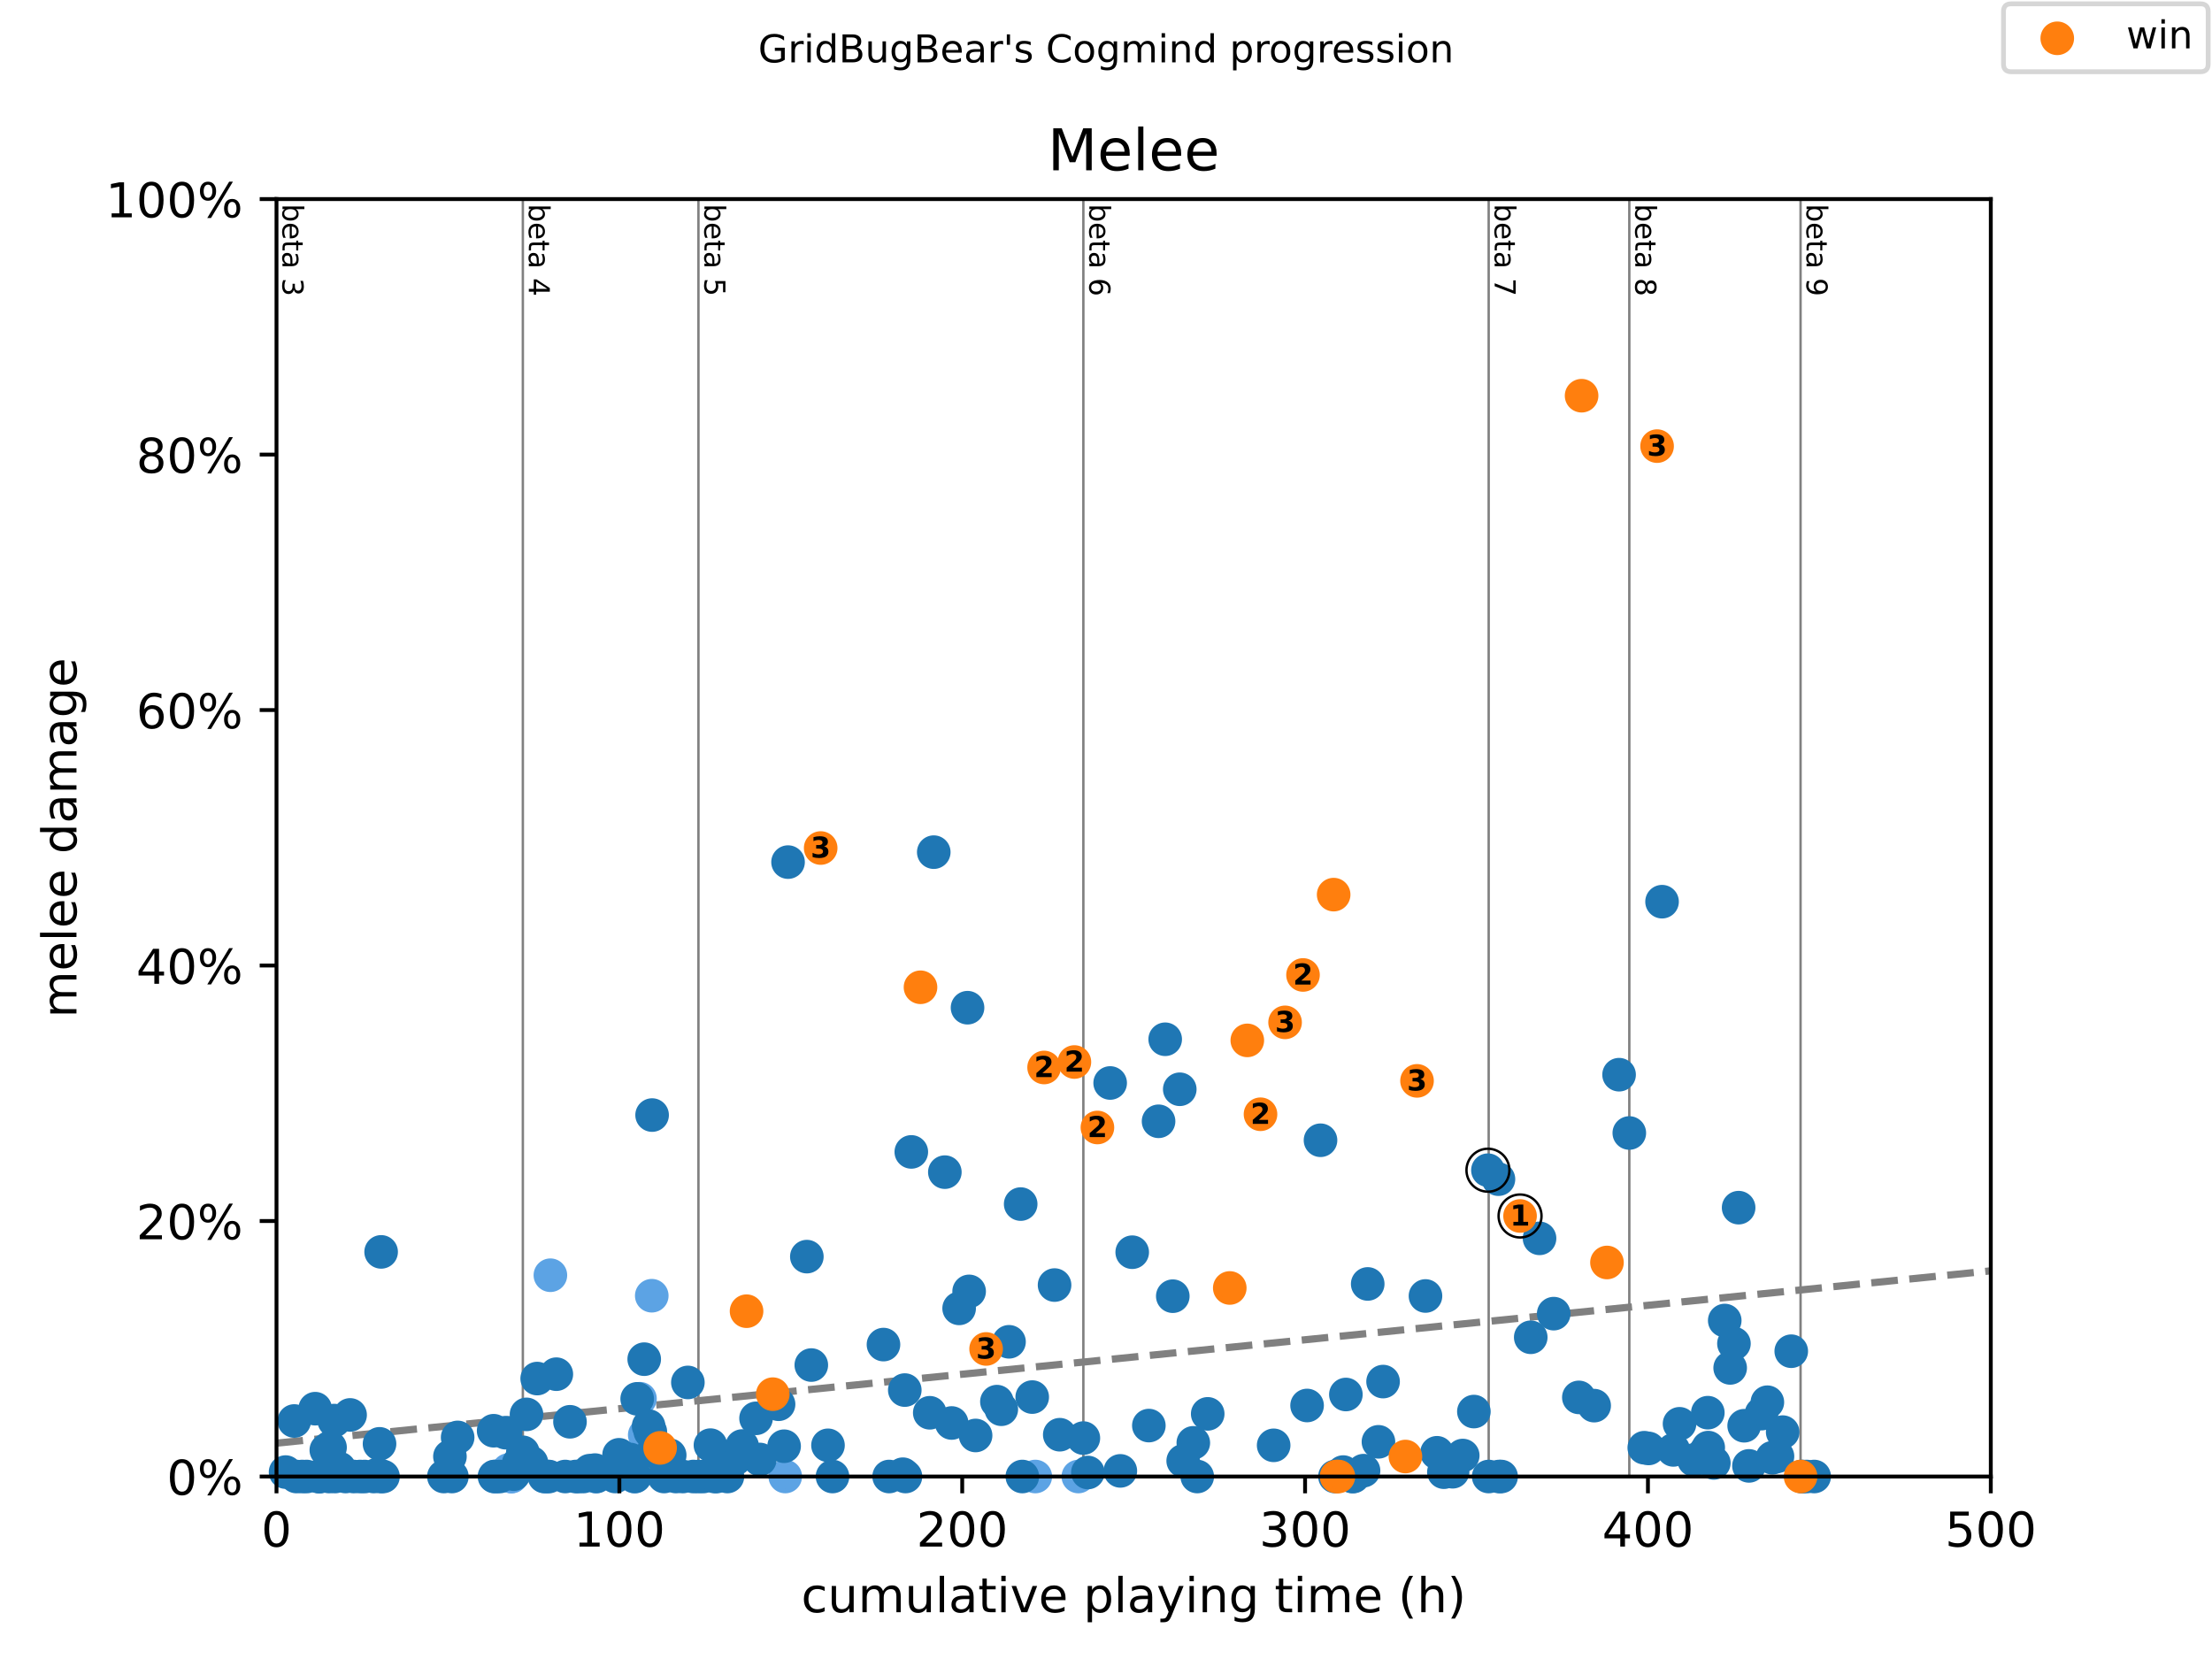 <?xml version="1.0" encoding="utf-8" standalone="no"?>
<!DOCTYPE svg PUBLIC "-//W3C//DTD SVG 1.1//EN"
  "http://www.w3.org/Graphics/SVG/1.1/DTD/svg11.dtd">
<!-- Created with matplotlib (https://matplotlib.org/) -->
<svg height="345.6pt" version="1.1" viewBox="0 0 460.8 345.6" width="460.8pt" xmlns="http://www.w3.org/2000/svg" xmlns:xlink="http://www.w3.org/1999/xlink">
 <defs>
  <style type="text/css">
*{stroke-linecap:butt;stroke-linejoin:round;}
  </style>
 </defs>
 <g id="figure_1">
  <g id="patch_1">
   <path d="M 0 345.6 
L 460.8 345.6 
L 460.8 0 
L 0 0 
z
" style="fill:#ffffff;"/>
  </g>
  <g id="axes_1">
   <g id="patch_2">
    <path d="M 57.6 307.584 
L 414.72 307.584 
L 414.72 41.472 
L 57.6 41.472 
z
" style="fill:#ffffff;"/>
   </g>
   <g id="line2d_1">
    <path clip-path="url(#padb4b9f9e8)" d="M 57.6 300.633 
L 414.72 264.74 
" style="fill:none;stroke:#808080;stroke-dasharray:5.55,2.4;stroke-dashoffset:0;stroke-width:1.5;"/>
   </g>
   <g id="line2d_2">
    <path clip-path="url(#padb4b9f9e8)" d="M 108.918 307.584 
L 108.918 41.472 
" style="fill:none;stroke:#808080;stroke-linecap:square;stroke-width:0.5;"/>
   </g>
   <g id="line2d_3">
    <path clip-path="url(#padb4b9f9e8)" d="M 145.499 307.584 
L 145.499 41.472 
" style="fill:none;stroke:#808080;stroke-linecap:square;stroke-width:0.5;"/>
   </g>
   <g id="line2d_4">
    <path clip-path="url(#padb4b9f9e8)" d="M 225.684 307.584 
L 225.684 41.472 
" style="fill:none;stroke:#808080;stroke-linecap:square;stroke-width:0.5;"/>
   </g>
   <g id="line2d_5">
    <path clip-path="url(#padb4b9f9e8)" d="M 310.12 307.584 
L 310.12 41.472 
" style="fill:none;stroke:#808080;stroke-linecap:square;stroke-width:0.5;"/>
   </g>
   <g id="line2d_6">
    <path clip-path="url(#padb4b9f9e8)" d="M 339.415 307.584 
L 339.415 41.472 
" style="fill:none;stroke:#808080;stroke-linecap:square;stroke-width:0.5;"/>
   </g>
   <g id="line2d_7">
    <path clip-path="url(#padb4b9f9e8)" d="M 375.089 307.584 
L 375.089 41.472 
" style="fill:none;stroke:#808080;stroke-linecap:square;stroke-width:0.5;"/>
   </g>
   <g id="text_1">
    <!-- beta 3 -->
    <defs>
     <path d="M 48.688 27.297 
Q 48.688 37.203 44.609 42.844 
Q 40.531 48.484 33.406 48.484 
Q 26.266 48.484 22.188 42.844 
Q 18.109 37.203 18.109 27.297 
Q 18.109 17.391 22.188 11.75 
Q 26.266 6.109 33.406 6.109 
Q 40.531 6.109 44.609 11.75 
Q 48.688 17.391 48.688 27.297 
z
M 18.109 46.391 
Q 20.953 51.266 25.266 53.625 
Q 29.594 56 35.594 56 
Q 45.562 56 51.781 48.094 
Q 58.016 40.188 58.016 27.297 
Q 58.016 14.406 51.781 6.484 
Q 45.562 -1.422 35.594 -1.422 
Q 29.594 -1.422 25.266 0.953 
Q 20.953 3.328 18.109 8.203 
L 18.109 0 
L 9.078 0 
L 9.078 75.984 
L 18.109 75.984 
z
" id="DejaVuSans-98"/>
     <path d="M 56.203 29.594 
L 56.203 25.203 
L 14.891 25.203 
Q 15.484 15.922 20.484 11.062 
Q 25.484 6.203 34.422 6.203 
Q 39.594 6.203 44.453 7.469 
Q 49.312 8.734 54.109 11.281 
L 54.109 2.781 
Q 49.266 0.734 44.188 -0.344 
Q 39.109 -1.422 33.891 -1.422 
Q 20.797 -1.422 13.156 6.188 
Q 5.516 13.812 5.516 26.812 
Q 5.516 40.234 12.766 48.109 
Q 20.016 56 32.328 56 
Q 43.359 56 49.781 48.891 
Q 56.203 41.797 56.203 29.594 
z
M 47.219 32.234 
Q 47.125 39.594 43.094 43.984 
Q 39.062 48.391 32.422 48.391 
Q 24.906 48.391 20.391 44.141 
Q 15.875 39.891 15.188 32.172 
z
" id="DejaVuSans-101"/>
     <path d="M 18.312 70.219 
L 18.312 54.688 
L 36.812 54.688 
L 36.812 47.703 
L 18.312 47.703 
L 18.312 18.016 
Q 18.312 11.328 20.141 9.422 
Q 21.969 7.516 27.594 7.516 
L 36.812 7.516 
L 36.812 0 
L 27.594 0 
Q 17.188 0 13.234 3.875 
Q 9.281 7.766 9.281 18.016 
L 9.281 47.703 
L 2.688 47.703 
L 2.688 54.688 
L 9.281 54.688 
L 9.281 70.219 
z
" id="DejaVuSans-116"/>
     <path d="M 34.281 27.484 
Q 23.391 27.484 19.188 25 
Q 14.984 22.516 14.984 16.5 
Q 14.984 11.719 18.141 8.906 
Q 21.297 6.109 26.703 6.109 
Q 34.188 6.109 38.703 11.406 
Q 43.219 16.703 43.219 25.484 
L 43.219 27.484 
z
M 52.203 31.203 
L 52.203 0 
L 43.219 0 
L 43.219 8.297 
Q 40.141 3.328 35.547 0.953 
Q 30.953 -1.422 24.312 -1.422 
Q 15.922 -1.422 10.953 3.297 
Q 6 8.016 6 15.922 
Q 6 25.141 12.172 29.828 
Q 18.359 34.516 30.609 34.516 
L 43.219 34.516 
L 43.219 35.406 
Q 43.219 41.609 39.141 45 
Q 35.062 48.391 27.688 48.391 
Q 23 48.391 18.547 47.266 
Q 14.109 46.141 10.016 43.891 
L 10.016 52.203 
Q 14.938 54.109 19.578 55.047 
Q 24.219 56 28.609 56 
Q 40.484 56 46.344 49.844 
Q 52.203 43.703 52.203 31.203 
z
" id="DejaVuSans-97"/>
     <path id="DejaVuSans-32"/>
     <path d="M 40.578 39.312 
Q 47.656 37.797 51.625 33 
Q 55.609 28.219 55.609 21.188 
Q 55.609 10.406 48.188 4.484 
Q 40.766 -1.422 27.094 -1.422 
Q 22.516 -1.422 17.656 -0.516 
Q 12.797 0.391 7.625 2.203 
L 7.625 11.719 
Q 11.719 9.328 16.594 8.109 
Q 21.484 6.891 26.812 6.891 
Q 36.078 6.891 40.938 10.547 
Q 45.797 14.203 45.797 21.188 
Q 45.797 27.641 41.281 31.266 
Q 36.766 34.906 28.719 34.906 
L 20.219 34.906 
L 20.219 43.016 
L 29.109 43.016 
Q 36.375 43.016 40.234 45.922 
Q 44.094 48.828 44.094 54.297 
Q 44.094 59.906 40.109 62.906 
Q 36.141 65.922 28.719 65.922 
Q 24.656 65.922 20.016 65.031 
Q 15.375 64.156 9.812 62.312 
L 9.812 71.094 
Q 15.438 72.656 20.344 73.438 
Q 25.25 74.219 29.594 74.219 
Q 40.828 74.219 47.359 69.109 
Q 53.906 64.016 53.906 55.328 
Q 53.906 49.266 50.438 45.094 
Q 46.969 40.922 40.578 39.312 
z
" id="DejaVuSans-51"/>
    </defs>
    <g transform="translate(58.848 42.472)rotate(-270)scale(0.06 -0.06)">
     <use xlink:href="#DejaVuSans-98"/>
     <use x="63.477" xlink:href="#DejaVuSans-101"/>
     <use x="125" xlink:href="#DejaVuSans-116"/>
     <use x="164.209" xlink:href="#DejaVuSans-97"/>
     <use x="225.488" xlink:href="#DejaVuSans-32"/>
     <use x="257.275" xlink:href="#DejaVuSans-51"/>
    </g>
   </g>
   <g id="text_2">
    <!-- beta 4 -->
    <defs>
     <path d="M 37.797 64.312 
L 12.891 25.391 
L 37.797 25.391 
z
M 35.203 72.906 
L 47.609 72.906 
L 47.609 25.391 
L 58.016 25.391 
L 58.016 17.188 
L 47.609 17.188 
L 47.609 0 
L 37.797 0 
L 37.797 17.188 
L 4.891 17.188 
L 4.891 26.703 
z
" id="DejaVuSans-52"/>
    </defs>
    <g transform="translate(110.166 42.472)rotate(-270)scale(0.06 -0.06)">
     <use xlink:href="#DejaVuSans-98"/>
     <use x="63.477" xlink:href="#DejaVuSans-101"/>
     <use x="125" xlink:href="#DejaVuSans-116"/>
     <use x="164.209" xlink:href="#DejaVuSans-97"/>
     <use x="225.488" xlink:href="#DejaVuSans-32"/>
     <use x="257.275" xlink:href="#DejaVuSans-52"/>
    </g>
   </g>
   <g id="text_3">
    <!-- beta 5 -->
    <defs>
     <path d="M 10.797 72.906 
L 49.516 72.906 
L 49.516 64.594 
L 19.828 64.594 
L 19.828 46.734 
Q 21.969 47.469 24.109 47.828 
Q 26.266 48.188 28.422 48.188 
Q 40.625 48.188 47.75 41.5 
Q 54.891 34.812 54.891 23.391 
Q 54.891 11.625 47.562 5.094 
Q 40.234 -1.422 26.906 -1.422 
Q 22.312 -1.422 17.547 -0.641 
Q 12.797 0.141 7.719 1.703 
L 7.719 11.625 
Q 12.109 9.234 16.797 8.062 
Q 21.484 6.891 26.703 6.891 
Q 35.156 6.891 40.078 11.328 
Q 45.016 15.766 45.016 23.391 
Q 45.016 31 40.078 35.438 
Q 35.156 39.891 26.703 39.891 
Q 22.75 39.891 18.812 39.016 
Q 14.891 38.141 10.797 36.281 
z
" id="DejaVuSans-53"/>
    </defs>
    <g transform="translate(146.747 42.472)rotate(-270)scale(0.06 -0.06)">
     <use xlink:href="#DejaVuSans-98"/>
     <use x="63.477" xlink:href="#DejaVuSans-101"/>
     <use x="125" xlink:href="#DejaVuSans-116"/>
     <use x="164.209" xlink:href="#DejaVuSans-97"/>
     <use x="225.488" xlink:href="#DejaVuSans-32"/>
     <use x="257.275" xlink:href="#DejaVuSans-53"/>
    </g>
   </g>
   <g id="text_4">
    <!-- beta 6 -->
    <defs>
     <path d="M 33.016 40.375 
Q 26.375 40.375 22.484 35.828 
Q 18.609 31.297 18.609 23.391 
Q 18.609 15.531 22.484 10.953 
Q 26.375 6.391 33.016 6.391 
Q 39.656 6.391 43.531 10.953 
Q 47.406 15.531 47.406 23.391 
Q 47.406 31.297 43.531 35.828 
Q 39.656 40.375 33.016 40.375 
z
M 52.594 71.297 
L 52.594 62.312 
Q 48.875 64.062 45.094 64.984 
Q 41.312 65.922 37.594 65.922 
Q 27.828 65.922 22.672 59.328 
Q 17.531 52.734 16.797 39.406 
Q 19.672 43.656 24.016 45.922 
Q 28.375 48.188 33.594 48.188 
Q 44.578 48.188 50.953 41.516 
Q 57.328 34.859 57.328 23.391 
Q 57.328 12.156 50.688 5.359 
Q 44.047 -1.422 33.016 -1.422 
Q 20.359 -1.422 13.672 8.266 
Q 6.984 17.969 6.984 36.375 
Q 6.984 53.656 15.188 63.938 
Q 23.391 74.219 37.203 74.219 
Q 40.922 74.219 44.703 73.484 
Q 48.484 72.75 52.594 71.297 
z
" id="DejaVuSans-54"/>
    </defs>
    <g transform="translate(226.932 42.472)rotate(-270)scale(0.06 -0.06)">
     <use xlink:href="#DejaVuSans-98"/>
     <use x="63.477" xlink:href="#DejaVuSans-101"/>
     <use x="125" xlink:href="#DejaVuSans-116"/>
     <use x="164.209" xlink:href="#DejaVuSans-97"/>
     <use x="225.488" xlink:href="#DejaVuSans-32"/>
     <use x="257.275" xlink:href="#DejaVuSans-54"/>
    </g>
   </g>
   <g id="text_5">
    <!-- beta 7 -->
    <defs>
     <path d="M 8.203 72.906 
L 55.078 72.906 
L 55.078 68.703 
L 28.609 0 
L 18.312 0 
L 43.219 64.594 
L 8.203 64.594 
z
" id="DejaVuSans-55"/>
    </defs>
    <g transform="translate(311.367 42.472)rotate(-270)scale(0.06 -0.06)">
     <use xlink:href="#DejaVuSans-98"/>
     <use x="63.477" xlink:href="#DejaVuSans-101"/>
     <use x="125" xlink:href="#DejaVuSans-116"/>
     <use x="164.209" xlink:href="#DejaVuSans-97"/>
     <use x="225.488" xlink:href="#DejaVuSans-32"/>
     <use x="257.275" xlink:href="#DejaVuSans-55"/>
    </g>
   </g>
   <g id="text_6">
    <!-- beta 8 -->
    <defs>
     <path d="M 31.781 34.625 
Q 24.75 34.625 20.719 30.859 
Q 16.703 27.094 16.703 20.516 
Q 16.703 13.922 20.719 10.156 
Q 24.75 6.391 31.781 6.391 
Q 38.812 6.391 42.859 10.172 
Q 46.922 13.969 46.922 20.516 
Q 46.922 27.094 42.891 30.859 
Q 38.875 34.625 31.781 34.625 
z
M 21.922 38.812 
Q 15.578 40.375 12.031 44.719 
Q 8.5 49.078 8.5 55.328 
Q 8.5 64.062 14.719 69.141 
Q 20.953 74.219 31.781 74.219 
Q 42.672 74.219 48.875 69.141 
Q 55.078 64.062 55.078 55.328 
Q 55.078 49.078 51.531 44.719 
Q 48 40.375 41.703 38.812 
Q 48.828 37.156 52.797 32.312 
Q 56.781 27.484 56.781 20.516 
Q 56.781 9.906 50.312 4.234 
Q 43.844 -1.422 31.781 -1.422 
Q 19.734 -1.422 13.25 4.234 
Q 6.781 9.906 6.781 20.516 
Q 6.781 27.484 10.781 32.312 
Q 14.797 37.156 21.922 38.812 
z
M 18.312 54.391 
Q 18.312 48.734 21.844 45.562 
Q 25.391 42.391 31.781 42.391 
Q 38.141 42.391 41.719 45.562 
Q 45.312 48.734 45.312 54.391 
Q 45.312 60.062 41.719 63.234 
Q 38.141 66.406 31.781 66.406 
Q 25.391 66.406 21.844 63.234 
Q 18.312 60.062 18.312 54.391 
z
" id="DejaVuSans-56"/>
    </defs>
    <g transform="translate(340.663 42.472)rotate(-270)scale(0.06 -0.06)">
     <use xlink:href="#DejaVuSans-98"/>
     <use x="63.477" xlink:href="#DejaVuSans-101"/>
     <use x="125" xlink:href="#DejaVuSans-116"/>
     <use x="164.209" xlink:href="#DejaVuSans-97"/>
     <use x="225.488" xlink:href="#DejaVuSans-32"/>
     <use x="257.275" xlink:href="#DejaVuSans-56"/>
    </g>
   </g>
   <g id="text_7">
    <!-- beta 9 -->
    <defs>
     <path d="M 10.984 1.516 
L 10.984 10.5 
Q 14.703 8.734 18.5 7.812 
Q 22.312 6.891 25.984 6.891 
Q 35.75 6.891 40.891 13.453 
Q 46.047 20.016 46.781 33.406 
Q 43.953 29.203 39.594 26.953 
Q 35.25 24.703 29.984 24.703 
Q 19.047 24.703 12.672 31.312 
Q 6.297 37.938 6.297 49.422 
Q 6.297 60.641 12.938 67.422 
Q 19.578 74.219 30.609 74.219 
Q 43.266 74.219 49.922 64.516 
Q 56.594 54.828 56.594 36.375 
Q 56.594 19.141 48.406 8.859 
Q 40.234 -1.422 26.422 -1.422 
Q 22.703 -1.422 18.891 -0.688 
Q 15.094 0.047 10.984 1.516 
z
M 30.609 32.422 
Q 37.25 32.422 41.125 36.953 
Q 45.016 41.5 45.016 49.422 
Q 45.016 57.281 41.125 61.844 
Q 37.25 66.406 30.609 66.406 
Q 23.969 66.406 20.094 61.844 
Q 16.219 57.281 16.219 49.422 
Q 16.219 41.5 20.094 36.953 
Q 23.969 32.422 30.609 32.422 
z
" id="DejaVuSans-57"/>
    </defs>
    <g transform="translate(376.337 42.472)rotate(-270)scale(0.06 -0.06)">
     <use xlink:href="#DejaVuSans-98"/>
     <use x="63.477" xlink:href="#DejaVuSans-101"/>
     <use x="125" xlink:href="#DejaVuSans-116"/>
     <use x="164.209" xlink:href="#DejaVuSans-97"/>
     <use x="225.488" xlink:href="#DejaVuSans-32"/>
     <use x="257.275" xlink:href="#DejaVuSans-57"/>
    </g>
   </g>
   <g id="PathCollection_1">
    <defs>
     <path d="M 0 3 
C 0.796 3 1.559 2.684 2.121 2.121 
C 2.684 1.559 3 0.796 3 0 
C 3 -0.796 2.684 -1.559 2.121 -2.121 
C 1.559 -2.684 0.796 -3 0 -3 
C -0.796 -3 -1.559 -2.684 -2.121 -2.121 
C -2.684 -1.559 -3 -0.796 -3 0 
C -3 0.796 -2.684 1.559 -2.121 2.121 
C -1.559 2.684 -0.796 3 0 3 
z
" id="m9d21e53708" style="stroke:#5ca3e4;"/>
    </defs>
    <g>
     <use style="fill:#5ca3e4;stroke:#5ca3e4;" x="103.121" xlink:href="#m9d21e53708" y="307.584"/>
     <use style="fill:#5ca3e4;stroke:#5ca3e4;" x="103.418" xlink:href="#m9d21e53708" y="307.584"/>
     <use style="fill:#5ca3e4;stroke:#5ca3e4;" x="105.906" xlink:href="#m9d21e53708" y="306.229"/>
     <use style="fill:#5ca3e4;stroke:#5ca3e4;" x="106.514" xlink:href="#m9d21e53708" y="307.584"/>
     <use style="fill:#5ca3e4;stroke:#5ca3e4;" x="106.561" xlink:href="#m9d21e53708" y="307.584"/>
     <use style="fill:#5ca3e4;stroke:#5ca3e4;" x="113.608" xlink:href="#m9d21e53708" y="307.584"/>
     <use style="fill:#5ca3e4;stroke:#5ca3e4;" x="114.049" xlink:href="#m9d21e53708" y="307.584"/>
     <use style="fill:#5ca3e4;stroke:#5ca3e4;" x="114.656" xlink:href="#m9d21e53708" y="265.654"/>
     <use style="fill:#5ca3e4;stroke:#5ca3e4;" x="124.096" xlink:href="#m9d21e53708" y="307.584"/>
     <use style="fill:#5ca3e4;stroke:#5ca3e4;" x="132.143" xlink:href="#m9d21e53708" y="307.584"/>
     <use style="fill:#5ca3e4;stroke:#5ca3e4;" x="133.321" xlink:href="#m9d21e53708" y="291.382"/>
     <use style="fill:#5ca3e4;stroke:#5ca3e4;" x="134.309" xlink:href="#m9d21e53708" y="298.922"/>
     <use style="fill:#5ca3e4;stroke:#5ca3e4;" x="135.774" xlink:href="#m9d21e53708" y="269.922"/>
     <use style="fill:#5ca3e4;stroke:#5ca3e4;" x="163.581" xlink:href="#m9d21e53708" y="307.584"/>
     <use style="fill:#5ca3e4;stroke:#5ca3e4;" x="215.673" xlink:href="#m9d21e53708" y="307.584"/>
     <use style="fill:#5ca3e4;stroke:#5ca3e4;" x="224.637" xlink:href="#m9d21e53708" y="307.584"/>
    </g>
   </g>
   <g id="PathCollection_2">
    <defs>
     <path d="M 0 3 
C 0.796 3 1.559 2.684 2.121 2.121 
C 2.684 1.559 3 0.796 3 0 
C 3 -0.796 2.684 -1.559 2.121 -2.121 
C 1.559 -2.684 0.796 -3 0 -3 
C -0.796 -3 -1.559 -2.684 -2.121 -2.121 
C -2.684 -1.559 -3 -0.796 -3 0 
C -3 0.796 -2.684 1.559 -2.121 2.121 
C -1.559 2.684 -0.796 3 0 3 
z
" id="m8c0c8f5c64" style="stroke:#1f77b4;"/>
    </defs>
    <g>
     <use style="fill:#1f77b4;stroke:#1f77b4;" x="59.493" xlink:href="#m8c0c8f5c64" y="306.659"/>
     <use style="fill:#1f77b4;stroke:#1f77b4;" x="61.302" xlink:href="#m8c0c8f5c64" y="296.019"/>
     <use style="fill:#1f77b4;stroke:#1f77b4;" x="61.743" xlink:href="#m8c0c8f5c64" y="307.584"/>
     <use style="fill:#1f77b4;stroke:#1f77b4;" x="62.957" xlink:href="#m8c0c8f5c64" y="307.584"/>
     <use style="fill:#1f77b4;stroke:#1f77b4;" x="63.885" xlink:href="#m8c0c8f5c64" y="307.584"/>
     <use style="fill:#1f77b4;stroke:#1f77b4;" x="65.659" xlink:href="#m8c0c8f5c64" y="293.454"/>
     <use style="fill:#1f77b4;stroke:#1f77b4;" x="66.314" xlink:href="#m8c0c8f5c64" y="307.584"/>
     <use style="fill:#1f77b4;stroke:#1f77b4;" x="66.492" xlink:href="#m8c0c8f5c64" y="307.584"/>
     <use style="fill:#1f77b4;stroke:#1f77b4;" x="66.742" xlink:href="#m8c0c8f5c64" y="307.584"/>
     <use style="fill:#1f77b4;stroke:#1f77b4;" x="67.98" xlink:href="#m8c0c8f5c64" y="302.08"/>
     <use style="fill:#1f77b4;stroke:#1f77b4;" x="68.552" xlink:href="#m8c0c8f5c64" y="307.584"/>
     <use style="fill:#1f77b4;stroke:#1f77b4;" x="68.754" xlink:href="#m8c0c8f5c64" y="301.53"/>
     <use style="fill:#1f77b4;stroke:#1f77b4;" x="69.623" xlink:href="#m8c0c8f5c64" y="295.934"/>
     <use style="fill:#1f77b4;stroke:#1f77b4;" x="69.802" xlink:href="#m8c0c8f5c64" y="307.584"/>
     <use style="fill:#1f77b4;stroke:#1f77b4;" x="70.706" xlink:href="#m8c0c8f5c64" y="305.915"/>
     <use style="fill:#1f77b4;stroke:#1f77b4;" x="71.992" xlink:href="#m8c0c8f5c64" y="307.584"/>
     <use style="fill:#1f77b4;stroke:#1f77b4;" x="72.932" xlink:href="#m8c0c8f5c64" y="294.755"/>
     <use style="fill:#1f77b4;stroke:#1f77b4;" x="73.682" xlink:href="#m8c0c8f5c64" y="307.584"/>
     <use style="fill:#1f77b4;stroke:#1f77b4;" x="75.016" xlink:href="#m8c0c8f5c64" y="307.584"/>
     <use style="fill:#1f77b4;stroke:#1f77b4;" x="75.968" xlink:href="#m8c0c8f5c64" y="307.584"/>
     <use style="fill:#1f77b4;stroke:#1f77b4;" x="77.861" xlink:href="#m8c0c8f5c64" y="307.584"/>
     <use style="fill:#1f77b4;stroke:#1f77b4;" x="78.67" xlink:href="#m8c0c8f5c64" y="307.127"/>
     <use style="fill:#1f77b4;stroke:#1f77b4;" x="79.063" xlink:href="#m8c0c8f5c64" y="300.777"/>
     <use style="fill:#1f77b4;stroke:#1f77b4;" x="79.265" xlink:href="#m8c0c8f5c64" y="307.584"/>
     <use style="fill:#1f77b4;stroke:#1f77b4;" x="79.396" xlink:href="#m8c0c8f5c64" y="260.792"/>
     <use style="fill:#1f77b4;stroke:#1f77b4;" x="79.789" xlink:href="#m8c0c8f5c64" y="307.584"/>
     <use style="fill:#1f77b4;stroke:#1f77b4;" x="92.467" xlink:href="#m8c0c8f5c64" y="307.584"/>
     <use style="fill:#1f77b4;stroke:#1f77b4;" x="93.729" xlink:href="#m8c0c8f5c64" y="303.417"/>
     <use style="fill:#1f77b4;stroke:#1f77b4;" x="94.133" xlink:href="#m8c0c8f5c64" y="307.584"/>
     <use style="fill:#1f77b4;stroke:#1f77b4;" x="95.336" xlink:href="#m8c0c8f5c64" y="299.439"/>
     <use style="fill:#1f77b4;stroke:#1f77b4;" x="102.835" xlink:href="#m8c0c8f5c64" y="298.048"/>
     <use style="fill:#1f77b4;stroke:#1f77b4;" x="103.014" xlink:href="#m8c0c8f5c64" y="307.584"/>
     <use style="fill:#1f77b4;stroke:#1f77b4;" x="104.097" xlink:href="#m8c0c8f5c64" y="307.584"/>
     <use style="fill:#1f77b4;stroke:#1f77b4;" x="105.323" xlink:href="#m8c0c8f5c64" y="298.455"/>
     <use style="fill:#1f77b4;stroke:#1f77b4;" x="107.014" xlink:href="#m8c0c8f5c64" y="307.099"/>
     <use style="fill:#1f77b4;stroke:#1f77b4;" x="108.037" xlink:href="#m8c0c8f5c64" y="304.869"/>
     <use style="fill:#1f77b4;stroke:#1f77b4;" x="108.918" xlink:href="#m8c0c8f5c64" y="302.546"/>
     <use style="fill:#1f77b4;stroke:#1f77b4;" x="109.454" xlink:href="#m8c0c8f5c64" y="304.414"/>
     <use style="fill:#1f77b4;stroke:#1f77b4;" x="109.68" xlink:href="#m8c0c8f5c64" y="294.641"/>
     <use style="fill:#1f77b4;stroke:#1f77b4;" x="110.716" xlink:href="#m8c0c8f5c64" y="304.724"/>
     <use style="fill:#1f77b4;stroke:#1f77b4;" x="111.906" xlink:href="#m8c0c8f5c64" y="287.18"/>
     <use style="fill:#1f77b4;stroke:#1f77b4;" x="113.406" xlink:href="#m8c0c8f5c64" y="307.584"/>
     <use style="fill:#1f77b4;stroke:#1f77b4;" x="114.334" xlink:href="#m8c0c8f5c64" y="307.584"/>
     <use style="fill:#1f77b4;stroke:#1f77b4;" x="115.894" xlink:href="#m8c0c8f5c64" y="286.269"/>
     <use style="fill:#1f77b4;stroke:#1f77b4;" x="117.751" xlink:href="#m8c0c8f5c64" y="307.584"/>
     <use style="fill:#1f77b4;stroke:#1f77b4;" x="118.739" xlink:href="#m8c0c8f5c64" y="296.184"/>
     <use style="fill:#1f77b4;stroke:#1f77b4;" x="119.929" xlink:href="#m8c0c8f5c64" y="307.584"/>
     <use style="fill:#1f77b4;stroke:#1f77b4;" x="120.441" xlink:href="#m8c0c8f5c64" y="307.584"/>
     <use style="fill:#1f77b4;stroke:#1f77b4;" x="121.513" xlink:href="#m8c0c8f5c64" y="307.584"/>
     <use style="fill:#1f77b4;stroke:#1f77b4;" x="122.87" xlink:href="#m8c0c8f5c64" y="306.364"/>
     <use style="fill:#1f77b4;stroke:#1f77b4;" x="123.941" xlink:href="#m8c0c8f5c64" y="306.247"/>
     <use style="fill:#1f77b4;stroke:#1f77b4;" x="124.25" xlink:href="#m8c0c8f5c64" y="307.584"/>
     <use style="fill:#1f77b4;stroke:#1f77b4;" x="128.167" xlink:href="#m8c0c8f5c64" y="307.584"/>
     <use style="fill:#1f77b4;stroke:#1f77b4;" x="128.964" xlink:href="#m8c0c8f5c64" y="303.06"/>
     <use style="fill:#1f77b4;stroke:#1f77b4;" x="131.286" xlink:href="#m8c0c8f5c64" y="304.04"/>
     <use style="fill:#1f77b4;stroke:#1f77b4;" x="132.274" xlink:href="#m8c0c8f5c64" y="307.584"/>
     <use style="fill:#1f77b4;stroke:#1f77b4;" x="132.738" xlink:href="#m8c0c8f5c64" y="291.402"/>
     <use style="fill:#1f77b4;stroke:#1f77b4;" x="134.202" xlink:href="#m8c0c8f5c64" y="283.141"/>
     <use style="fill:#1f77b4;stroke:#1f77b4;" x="135.119" xlink:href="#m8c0c8f5c64" y="297.078"/>
     <use style="fill:#1f77b4;stroke:#1f77b4;" x="135.476" xlink:href="#m8c0c8f5c64" y="298.238"/>
     <use style="fill:#1f77b4;stroke:#1f77b4;" x="135.845" xlink:href="#m8c0c8f5c64" y="232.289"/>
     <use style="fill:#1f77b4;stroke:#1f77b4;" x="136.095" xlink:href="#m8c0c8f5c64" y="302.395"/>
     <use style="fill:#1f77b4;stroke:#1f77b4;" x="138.345" xlink:href="#m8c0c8f5c64" y="307.584"/>
     <use style="fill:#1f77b4;stroke:#1f77b4;" x="139.511" xlink:href="#m8c0c8f5c64" y="303.142"/>
     <use style="fill:#1f77b4;stroke:#1f77b4;" x="140.809" xlink:href="#m8c0c8f5c64" y="307.584"/>
     <use style="fill:#1f77b4;stroke:#1f77b4;" x="142.237" xlink:href="#m8c0c8f5c64" y="307.584"/>
     <use style="fill:#1f77b4;stroke:#1f77b4;" x="143.297" xlink:href="#m8c0c8f5c64" y="287.988"/>
     <use style="fill:#1f77b4;stroke:#1f77b4;" x="144.452" xlink:href="#m8c0c8f5c64" y="307.584"/>
     <use style="fill:#1f77b4;stroke:#1f77b4;" x="145.499" xlink:href="#m8c0c8f5c64" y="307.584"/>
     <use style="fill:#1f77b4;stroke:#1f77b4;" x="146.499" xlink:href="#m8c0c8f5c64" y="307.584"/>
     <use style="fill:#1f77b4;stroke:#1f77b4;" x="147.999" xlink:href="#m8c0c8f5c64" y="301.048"/>
     <use style="fill:#1f77b4;stroke:#1f77b4;" x="148.856" xlink:href="#m8c0c8f5c64" y="307.584"/>
     <use style="fill:#1f77b4;stroke:#1f77b4;" x="149.308" xlink:href="#m8c0c8f5c64" y="307.584"/>
     <use style="fill:#1f77b4;stroke:#1f77b4;" x="149.737" xlink:href="#m8c0c8f5c64" y="306.649"/>
     <use style="fill:#1f77b4;stroke:#1f77b4;" x="151.534" xlink:href="#m8c0c8f5c64" y="307.584"/>
     <use style="fill:#1f77b4;stroke:#1f77b4;" x="153.189" xlink:href="#m8c0c8f5c64" y="303.899"/>
     <use style="fill:#1f77b4;stroke:#1f77b4;" x="154.606" xlink:href="#m8c0c8f5c64" y="301.235"/>
     <use style="fill:#1f77b4;stroke:#1f77b4;" x="157.498" xlink:href="#m8c0c8f5c64" y="295.464"/>
     <use style="fill:#1f77b4;stroke:#1f77b4;" x="158.284" xlink:href="#m8c0c8f5c64" y="304.036"/>
     <use style="fill:#1f77b4;stroke:#1f77b4;" x="162.189" xlink:href="#m8c0c8f5c64" y="292.53"/>
     <use style="fill:#1f77b4;stroke:#1f77b4;" x="163.343" xlink:href="#m8c0c8f5c64" y="301.278"/>
     <use style="fill:#1f77b4;stroke:#1f77b4;" x="164.165" xlink:href="#m8c0c8f5c64" y="179.592"/>
     <use style="fill:#1f77b4;stroke:#1f77b4;" x="168.081" xlink:href="#m8c0c8f5c64" y="261.778"/>
     <use style="fill:#1f77b4;stroke:#1f77b4;" x="169.01" xlink:href="#m8c0c8f5c64" y="284.366"/>
     <use style="fill:#1f77b4;stroke:#1f77b4;" x="172.486" xlink:href="#m8c0c8f5c64" y="301.085"/>
     <use style="fill:#1f77b4;stroke:#1f77b4;" x="173.426" xlink:href="#m8c0c8f5c64" y="307.584"/>
     <use style="fill:#1f77b4;stroke:#1f77b4;" x="184.044" xlink:href="#m8c0c8f5c64" y="280.101"/>
     <use style="fill:#1f77b4;stroke:#1f77b4;" x="185.223" xlink:href="#m8c0c8f5c64" y="307.584"/>
     <use style="fill:#1f77b4;stroke:#1f77b4;" x="188.08" xlink:href="#m8c0c8f5c64" y="307.106"/>
     <use style="fill:#1f77b4;stroke:#1f77b4;" x="188.484" xlink:href="#m8c0c8f5c64" y="289.579"/>
     <use style="fill:#1f77b4;stroke:#1f77b4;" x="188.627" xlink:href="#m8c0c8f5c64" y="307.584"/>
     <use style="fill:#1f77b4;stroke:#1f77b4;" x="189.842" xlink:href="#m8c0c8f5c64" y="239.964"/>
     <use style="fill:#1f77b4;stroke:#1f77b4;" x="193.687" xlink:href="#m8c0c8f5c64" y="294.308"/>
     <use style="fill:#1f77b4;stroke:#1f77b4;" x="194.52" xlink:href="#m8c0c8f5c64" y="177.519"/>
     <use style="fill:#1f77b4;stroke:#1f77b4;" x="196.829" xlink:href="#m8c0c8f5c64" y="244.178"/>
     <use style="fill:#1f77b4;stroke:#1f77b4;" x="198.246" xlink:href="#m8c0c8f5c64" y="296.435"/>
     <use style="fill:#1f77b4;stroke:#1f77b4;" x="199.805" xlink:href="#m8c0c8f5c64" y="272.56"/>
     <use style="fill:#1f77b4;stroke:#1f77b4;" x="201.555" xlink:href="#m8c0c8f5c64" y="209.923"/>
     <use style="fill:#1f77b4;stroke:#1f77b4;" x="201.888" xlink:href="#m8c0c8f5c64" y="269.02"/>
     <use style="fill:#1f77b4;stroke:#1f77b4;" x="203.234" xlink:href="#m8c0c8f5c64" y="299.035"/>
     <use style="fill:#1f77b4;stroke:#1f77b4;" x="207.674" xlink:href="#m8c0c8f5c64" y="291.987"/>
     <use style="fill:#1f77b4;stroke:#1f77b4;" x="208.59" xlink:href="#m8c0c8f5c64" y="293.571"/>
     <use style="fill:#1f77b4;stroke:#1f77b4;" x="210.197" xlink:href="#m8c0c8f5c64" y="279.521"/>
     <use style="fill:#1f77b4;stroke:#1f77b4;" x="212.626" xlink:href="#m8c0c8f5c64" y="250.831"/>
     <use style="fill:#1f77b4;stroke:#1f77b4;" x="212.971" xlink:href="#m8c0c8f5c64" y="307.584"/>
     <use style="fill:#1f77b4;stroke:#1f77b4;" x="215.03" xlink:href="#m8c0c8f5c64" y="291.037"/>
     <use style="fill:#1f77b4;stroke:#1f77b4;" x="219.685" xlink:href="#m8c0c8f5c64" y="267.702"/>
     <use style="fill:#1f77b4;stroke:#1f77b4;" x="220.768" xlink:href="#m8c0c8f5c64" y="298.879"/>
     <use style="fill:#1f77b4;stroke:#1f77b4;" x="225.684" xlink:href="#m8c0c8f5c64" y="299.581"/>
     <use style="fill:#1f77b4;stroke:#1f77b4;" x="226.625" xlink:href="#m8c0c8f5c64" y="306.751"/>
     <use style="fill:#1f77b4;stroke:#1f77b4;" x="231.267" xlink:href="#m8c0c8f5c64" y="225.606"/>
     <use style="fill:#1f77b4;stroke:#1f77b4;" x="233.386" xlink:href="#m8c0c8f5c64" y="306.412"/>
     <use style="fill:#1f77b4;stroke:#1f77b4;" x="235.862" xlink:href="#m8c0c8f5c64" y="260.858"/>
     <use style="fill:#1f77b4;stroke:#1f77b4;" x="239.326" xlink:href="#m8c0c8f5c64" y="296.974"/>
     <use style="fill:#1f77b4;stroke:#1f77b4;" x="241.35" xlink:href="#m8c0c8f5c64" y="233.586"/>
     <use style="fill:#1f77b4;stroke:#1f77b4;" x="242.731" xlink:href="#m8c0c8f5c64" y="216.497"/>
     <use style="fill:#1f77b4;stroke:#1f77b4;" x="244.314" xlink:href="#m8c0c8f5c64" y="270.02"/>
     <use style="fill:#1f77b4;stroke:#1f77b4;" x="245.767" xlink:href="#m8c0c8f5c64" y="226.914"/>
     <use style="fill:#1f77b4;stroke:#1f77b4;" x="246.481" xlink:href="#m8c0c8f5c64" y="304.326"/>
     <use style="fill:#1f77b4;stroke:#1f77b4;" x="248.588" xlink:href="#m8c0c8f5c64" y="300.569"/>
     <use style="fill:#1f77b4;stroke:#1f77b4;" x="249.409" xlink:href="#m8c0c8f5c64" y="307.584"/>
     <use style="fill:#1f77b4;stroke:#1f77b4;" x="251.588" xlink:href="#m8c0c8f5c64" y="294.533"/>
     <use style="fill:#1f77b4;stroke:#1f77b4;" x="265.325" xlink:href="#m8c0c8f5c64" y="301.088"/>
     <use style="fill:#1f77b4;stroke:#1f77b4;" x="272.289" xlink:href="#m8c0c8f5c64" y="292.789"/>
     <use style="fill:#1f77b4;stroke:#1f77b4;" x="275.086" xlink:href="#m8c0c8f5c64" y="237.536"/>
     <use style="fill:#1f77b4;stroke:#1f77b4;" x="278.098" xlink:href="#m8c0c8f5c64" y="307.584"/>
     <use style="fill:#1f77b4;stroke:#1f77b4;" x="279.812" xlink:href="#m8c0c8f5c64" y="306.66"/>
     <use style="fill:#1f77b4;stroke:#1f77b4;" x="280.371" xlink:href="#m8c0c8f5c64" y="290.5"/>
     <use style="fill:#1f77b4;stroke:#1f77b4;" x="281.693" xlink:href="#m8c0c8f5c64" y="307.584"/>
     <use style="fill:#1f77b4;stroke:#1f77b4;" x="281.931" xlink:href="#m8c0c8f5c64" y="307.584"/>
     <use style="fill:#1f77b4;stroke:#1f77b4;" x="284.05" xlink:href="#m8c0c8f5c64" y="306.366"/>
     <use style="fill:#1f77b4;stroke:#1f77b4;" x="284.919" xlink:href="#m8c0c8f5c64" y="267.469"/>
     <use style="fill:#1f77b4;stroke:#1f77b4;" x="287.157" xlink:href="#m8c0c8f5c64" y="300.358"/>
     <use style="fill:#1f77b4;stroke:#1f77b4;" x="288.121" xlink:href="#m8c0c8f5c64" y="287.808"/>
     <use style="fill:#1f77b4;stroke:#1f77b4;" x="296.954" xlink:href="#m8c0c8f5c64" y="269.978"/>
     <use style="fill:#1f77b4;stroke:#1f77b4;" x="299.346" xlink:href="#m8c0c8f5c64" y="302.641"/>
     <use style="fill:#1f77b4;stroke:#1f77b4;" x="300.787" xlink:href="#m8c0c8f5c64" y="306.684"/>
     <use style="fill:#1f77b4;stroke:#1f77b4;" x="302.608" xlink:href="#m8c0c8f5c64" y="306.593"/>
     <use style="fill:#1f77b4;stroke:#1f77b4;" x="304.715" xlink:href="#m8c0c8f5c64" y="303.212"/>
     <use style="fill:#1f77b4;stroke:#1f77b4;" x="307.036" xlink:href="#m8c0c8f5c64" y="294.055"/>
     <use style="fill:#1f77b4;stroke:#1f77b4;" x="309.965" xlink:href="#m8c0c8f5c64" y="243.775"/>
     <use style="fill:#1f77b4;stroke:#1f77b4;" x="310.12" xlink:href="#m8c0c8f5c64" y="307.584"/>
     <use style="fill:#1f77b4;stroke:#1f77b4;" x="312.155" xlink:href="#m8c0c8f5c64" y="245.643"/>
     <use style="fill:#1f77b4;stroke:#1f77b4;" x="312.286" xlink:href="#m8c0c8f5c64" y="307.584"/>
     <use style="fill:#1f77b4;stroke:#1f77b4;" x="312.715" xlink:href="#m8c0c8f5c64" y="307.584"/>
     <use style="fill:#1f77b4;stroke:#1f77b4;" x="318.881" xlink:href="#m8c0c8f5c64" y="278.579"/>
     <use style="fill:#1f77b4;stroke:#1f77b4;" x="320.714" xlink:href="#m8c0c8f5c64" y="257.969"/>
     <use style="fill:#1f77b4;stroke:#1f77b4;" x="323.666" xlink:href="#m8c0c8f5c64" y="273.657"/>
     <use style="fill:#1f77b4;stroke:#1f77b4;" x="328.904" xlink:href="#m8c0c8f5c64" y="291.104"/>
     <use style="fill:#1f77b4;stroke:#1f77b4;" x="332.094" xlink:href="#m8c0c8f5c64" y="292.819"/>
     <use style="fill:#1f77b4;stroke:#1f77b4;" x="337.284" xlink:href="#m8c0c8f5c64" y="223.878"/>
     <use style="fill:#1f77b4;stroke:#1f77b4;" x="339.415" xlink:href="#m8c0c8f5c64" y="236.024"/>
     <use style="fill:#1f77b4;stroke:#1f77b4;" x="342.534" xlink:href="#m8c0c8f5c64" y="301.586"/>
     <use style="fill:#1f77b4;stroke:#1f77b4;" x="343.427" xlink:href="#m8c0c8f5c64" y="301.739"/>
     <use style="fill:#1f77b4;stroke:#1f77b4;" x="346.236" xlink:href="#m8c0c8f5c64" y="187.838"/>
     <use style="fill:#1f77b4;stroke:#1f77b4;" x="348.593" xlink:href="#m8c0c8f5c64" y="302.044"/>
     <use style="fill:#1f77b4;stroke:#1f77b4;" x="349.879" xlink:href="#m8c0c8f5c64" y="296.602"/>
     <use style="fill:#1f77b4;stroke:#1f77b4;" x="352.891" xlink:href="#m8c0c8f5c64" y="304.142"/>
     <use style="fill:#1f77b4;stroke:#1f77b4;" x="355.224" xlink:href="#m8c0c8f5c64" y="302.557"/>
     <use style="fill:#1f77b4;stroke:#1f77b4;" x="355.771" xlink:href="#m8c0c8f5c64" y="294.288"/>
     <use style="fill:#1f77b4;stroke:#1f77b4;" x="355.855" xlink:href="#m8c0c8f5c64" y="301.563"/>
     <use style="fill:#1f77b4;stroke:#1f77b4;" x="357.021" xlink:href="#m8c0c8f5c64" y="304.75"/>
     <use style="fill:#1f77b4;stroke:#1f77b4;" x="359.295" xlink:href="#m8c0c8f5c64" y="275.09"/>
     <use style="fill:#1f77b4;stroke:#1f77b4;" x="360.426" xlink:href="#m8c0c8f5c64" y="284.961"/>
     <use style="fill:#1f77b4;stroke:#1f77b4;" x="361.212" xlink:href="#m8c0c8f5c64" y="279.893"/>
     <use style="fill:#1f77b4;stroke:#1f77b4;" x="362.188" xlink:href="#m8c0c8f5c64" y="251.577"/>
     <use style="fill:#1f77b4;stroke:#1f77b4;" x="363.342" xlink:href="#m8c0c8f5c64" y="297.009"/>
     <use style="fill:#1f77b4;stroke:#1f77b4;" x="364.342" xlink:href="#m8c0c8f5c64" y="305.372"/>
     <use style="fill:#1f77b4;stroke:#1f77b4;" x="366.949" xlink:href="#m8c0c8f5c64" y="294.484"/>
     <use style="fill:#1f77b4;stroke:#1f77b4;" x="368.175" xlink:href="#m8c0c8f5c64" y="292.108"/>
     <use style="fill:#1f77b4;stroke:#1f77b4;" x="369.223" xlink:href="#m8c0c8f5c64" y="303.675"/>
     <use style="fill:#1f77b4;stroke:#1f77b4;" x="370.282" xlink:href="#m8c0c8f5c64" y="303.376"/>
     <use style="fill:#1f77b4;stroke:#1f77b4;" x="371.366" xlink:href="#m8c0c8f5c64" y="298.336"/>
     <use style="fill:#1f77b4;stroke:#1f77b4;" x="373.151" xlink:href="#m8c0c8f5c64" y="281.484"/>
     <use style="fill:#1f77b4;stroke:#1f77b4;" x="375.312" xlink:href="#m8c0c8f5c64" y="307.584"/>
     <use style="fill:#1f77b4;stroke:#1f77b4;" x="375.483" xlink:href="#m8c0c8f5c64" y="307.584"/>
     <use style="fill:#1f77b4;stroke:#1f77b4;" x="376.357" xlink:href="#m8c0c8f5c64" y="307.584"/>
     <use style="fill:#1f77b4;stroke:#1f77b4;" x="377.928" xlink:href="#m8c0c8f5c64" y="307.584"/>
    </g>
   </g>
   <g id="PathCollection_3">
    <defs>
     <path d="M 0 3 
C 0.796 3 1.559 2.684 2.121 2.121 
C 2.684 1.559 3 0.796 3 0 
C 3 -0.796 2.684 -1.559 2.121 -2.121 
C 1.559 -2.684 0.796 -3 0 -3 
C -0.796 -3 -1.559 -2.684 -2.121 -2.121 
C -2.684 -1.559 -3 -0.796 -3 0 
C -3 0.796 -2.684 1.559 -2.121 2.121 
C -1.559 2.684 -0.796 3 0 3 
z
" id="m7f5b3cfc13" style="stroke:#ff7f0e;"/>
    </defs>
    <g>
     <use style="fill:#ff7f0e;stroke:#ff7f0e;" x="137.512" xlink:href="#m7f5b3cfc13" y="301.621"/>
     <use style="fill:#ff7f0e;stroke:#ff7f0e;" x="155.522" xlink:href="#m7f5b3cfc13" y="273.147"/>
     <use style="fill:#ff7f0e;stroke:#ff7f0e;" x="160.986" xlink:href="#m7f5b3cfc13" y="290.43"/>
     <use style="fill:#ff7f0e;stroke:#ff7f0e;" x="170.962" xlink:href="#m7f5b3cfc13" y="176.66"/>
     <use style="fill:#ff7f0e;stroke:#ff7f0e;" x="191.758" xlink:href="#m7f5b3cfc13" y="205.667"/>
     <use style="fill:#ff7f0e;stroke:#ff7f0e;" x="205.424" xlink:href="#m7f5b3cfc13" y="281.011"/>
     <use style="fill:#ff7f0e;stroke:#ff7f0e;" x="217.506" xlink:href="#m7f5b3cfc13" y="222.377"/>
     <use style="fill:#ff7f0e;stroke:#ff7f0e;" x="223.816" xlink:href="#m7f5b3cfc13" y="221.236"/>
     <use style="fill:#ff7f0e;stroke:#ff7f0e;" x="228.613" xlink:href="#m7f5b3cfc13" y="234.877"/>
     <use style="fill:#ff7f0e;stroke:#ff7f0e;" x="256.183" xlink:href="#m7f5b3cfc13" y="268.308"/>
     <use style="fill:#ff7f0e;stroke:#ff7f0e;" x="259.837" xlink:href="#m7f5b3cfc13" y="216.732"/>
     <use style="fill:#ff7f0e;stroke:#ff7f0e;" x="262.587" xlink:href="#m7f5b3cfc13" y="232.12"/>
     <use style="fill:#ff7f0e;stroke:#ff7f0e;" x="267.706" xlink:href="#m7f5b3cfc13" y="212.975"/>
     <use style="fill:#ff7f0e;stroke:#ff7f0e;" x="271.443" xlink:href="#m7f5b3cfc13" y="203.1"/>
     <use style="fill:#ff7f0e;stroke:#ff7f0e;" x="277.824" xlink:href="#m7f5b3cfc13" y="186.367"/>
     <use style="fill:#ff7f0e;stroke:#ff7f0e;" x="278.419" xlink:href="#m7f5b3cfc13" y="307.584"/>
     <use style="fill:#ff7f0e;stroke:#ff7f0e;" x="278.812" xlink:href="#m7f5b3cfc13" y="307.584"/>
     <use style="fill:#ff7f0e;stroke:#ff7f0e;" x="292.775" xlink:href="#m7f5b3cfc13" y="303.421"/>
     <use style="fill:#ff7f0e;stroke:#ff7f0e;" x="295.192" xlink:href="#m7f5b3cfc13" y="225.165"/>
     <use style="fill:#ff7f0e;stroke:#ff7f0e;" x="316.655" xlink:href="#m7f5b3cfc13" y="253.312"/>
     <use style="fill:#ff7f0e;stroke:#ff7f0e;" x="329.475" xlink:href="#m7f5b3cfc13" y="82.433"/>
     <use style="fill:#ff7f0e;stroke:#ff7f0e;" x="334.761" xlink:href="#m7f5b3cfc13" y="262.998"/>
     <use style="fill:#ff7f0e;stroke:#ff7f0e;" x="345.201" xlink:href="#m7f5b3cfc13" y="92.934"/>
     <use style="fill:#ff7f0e;stroke:#ff7f0e;" x="375.089" xlink:href="#m7f5b3cfc13" y="307.584"/>
    </g>
   </g>
   <g id="PathCollection_4">
    <defs>
     <path d="M 0 4.472 
C 1.186 4.472 2.324 4.001 3.162 3.162 
C 4.001 2.324 4.472 1.186 4.472 0 
C 4.472 -1.186 4.001 -2.324 3.162 -3.162 
C 2.324 -4.001 1.186 -4.472 0 -4.472 
C -1.186 -4.472 -2.324 -4.001 -3.162 -3.162 
C -4.001 -2.324 -4.472 -1.186 -4.472 0 
C -4.472 1.186 -4.001 2.324 -3.162 3.162 
C -2.324 4.001 -1.186 4.472 0 4.472 
z
" id="C0_0_16cb7df7ba"/>
    </defs>
    <use style="fill:none;stroke:#000000;stroke-width:0.5;" x="309.965" xlink:href="#C0_0_16cb7df7ba" y="243.775"/>
    <use style="fill:none;stroke:#000000;stroke-width:0.5;" x="316.655" xlink:href="#C0_0_16cb7df7ba" y="253.312"/>
   </g>
   <g id="matplotlib.axis_1">
    <g id="xtick_1">
     <g id="line2d_8">
      <defs>
       <path d="M 0 0 
L 0 3.5 
" id="mb825dac925" style="stroke:#000000;stroke-width:0.8;"/>
      </defs>
      <g>
       <use style="stroke:#000000;stroke-width:0.8;" x="57.6" xlink:href="#mb825dac925" y="307.584"/>
      </g>
     </g>
     <g id="text_8">
      <!-- 0 -->
      <defs>
       <path d="M 31.781 66.406 
Q 24.172 66.406 20.328 58.906 
Q 16.5 51.422 16.5 36.375 
Q 16.5 21.391 20.328 13.891 
Q 24.172 6.391 31.781 6.391 
Q 39.453 6.391 43.281 13.891 
Q 47.125 21.391 47.125 36.375 
Q 47.125 51.422 43.281 58.906 
Q 39.453 66.406 31.781 66.406 
z
M 31.781 74.219 
Q 44.047 74.219 50.516 64.516 
Q 56.984 54.828 56.984 36.375 
Q 56.984 17.969 50.516 8.266 
Q 44.047 -1.422 31.781 -1.422 
Q 19.531 -1.422 13.062 8.266 
Q 6.594 17.969 6.594 36.375 
Q 6.594 54.828 13.062 64.516 
Q 19.531 74.219 31.781 74.219 
z
" id="DejaVuSans-48"/>
      </defs>
      <g transform="translate(54.419 322.182)scale(0.1 -0.1)">
       <use xlink:href="#DejaVuSans-48"/>
      </g>
     </g>
    </g>
    <g id="xtick_2">
     <g id="line2d_9">
      <g>
       <use style="stroke:#000000;stroke-width:0.8;" x="129.024" xlink:href="#mb825dac925" y="307.584"/>
      </g>
     </g>
     <g id="text_9">
      <!-- 100 -->
      <defs>
       <path d="M 12.406 8.297 
L 28.516 8.297 
L 28.516 63.922 
L 10.984 60.406 
L 10.984 69.391 
L 28.422 72.906 
L 38.281 72.906 
L 38.281 8.297 
L 54.391 8.297 
L 54.391 0 
L 12.406 0 
z
" id="DejaVuSans-49"/>
      </defs>
      <g transform="translate(119.48 322.182)scale(0.1 -0.1)">
       <use xlink:href="#DejaVuSans-49"/>
       <use x="63.623" xlink:href="#DejaVuSans-48"/>
       <use x="127.246" xlink:href="#DejaVuSans-48"/>
      </g>
     </g>
    </g>
    <g id="xtick_3">
     <g id="line2d_10">
      <g>
       <use style="stroke:#000000;stroke-width:0.8;" x="200.448" xlink:href="#mb825dac925" y="307.584"/>
      </g>
     </g>
     <g id="text_10">
      <!-- 200 -->
      <defs>
       <path d="M 19.188 8.297 
L 53.609 8.297 
L 53.609 0 
L 7.328 0 
L 7.328 8.297 
Q 12.938 14.109 22.625 23.891 
Q 32.328 33.688 34.812 36.531 
Q 39.547 41.844 41.422 45.531 
Q 43.312 49.219 43.312 52.781 
Q 43.312 58.594 39.234 62.25 
Q 35.156 65.922 28.609 65.922 
Q 23.969 65.922 18.812 64.312 
Q 13.672 62.703 7.812 59.422 
L 7.812 69.391 
Q 13.766 71.781 18.938 73 
Q 24.125 74.219 28.422 74.219 
Q 39.75 74.219 46.484 68.547 
Q 53.219 62.891 53.219 53.422 
Q 53.219 48.922 51.531 44.891 
Q 49.859 40.875 45.406 35.406 
Q 44.188 33.984 37.641 27.219 
Q 31.109 20.453 19.188 8.297 
z
" id="DejaVuSans-50"/>
      </defs>
      <g transform="translate(190.904 322.182)scale(0.1 -0.1)">
       <use xlink:href="#DejaVuSans-50"/>
       <use x="63.623" xlink:href="#DejaVuSans-48"/>
       <use x="127.246" xlink:href="#DejaVuSans-48"/>
      </g>
     </g>
    </g>
    <g id="xtick_4">
     <g id="line2d_11">
      <g>
       <use style="stroke:#000000;stroke-width:0.8;" x="271.872" xlink:href="#mb825dac925" y="307.584"/>
      </g>
     </g>
     <g id="text_11">
      <!-- 300 -->
      <g transform="translate(262.328 322.182)scale(0.1 -0.1)">
       <use xlink:href="#DejaVuSans-51"/>
       <use x="63.623" xlink:href="#DejaVuSans-48"/>
       <use x="127.246" xlink:href="#DejaVuSans-48"/>
      </g>
     </g>
    </g>
    <g id="xtick_5">
     <g id="line2d_12">
      <g>
       <use style="stroke:#000000;stroke-width:0.8;" x="343.296" xlink:href="#mb825dac925" y="307.584"/>
      </g>
     </g>
     <g id="text_12">
      <!-- 400 -->
      <g transform="translate(333.752 322.182)scale(0.1 -0.1)">
       <use xlink:href="#DejaVuSans-52"/>
       <use x="63.623" xlink:href="#DejaVuSans-48"/>
       <use x="127.246" xlink:href="#DejaVuSans-48"/>
      </g>
     </g>
    </g>
    <g id="xtick_6">
     <g id="line2d_13">
      <g>
       <use style="stroke:#000000;stroke-width:0.8;" x="414.72" xlink:href="#mb825dac925" y="307.584"/>
      </g>
     </g>
     <g id="text_13">
      <!-- 500 -->
      <g transform="translate(405.176 322.182)scale(0.1 -0.1)">
       <use xlink:href="#DejaVuSans-53"/>
       <use x="63.623" xlink:href="#DejaVuSans-48"/>
       <use x="127.246" xlink:href="#DejaVuSans-48"/>
      </g>
     </g>
    </g>
    <g id="text_14">
     <!-- cumulative playing time (h) -->
     <defs>
      <path d="M 48.781 52.594 
L 48.781 44.188 
Q 44.969 46.297 41.141 47.344 
Q 37.312 48.391 33.406 48.391 
Q 24.656 48.391 19.812 42.844 
Q 14.984 37.312 14.984 27.297 
Q 14.984 17.281 19.812 11.734 
Q 24.656 6.203 33.406 6.203 
Q 37.312 6.203 41.141 7.25 
Q 44.969 8.297 48.781 10.406 
L 48.781 2.094 
Q 45.016 0.344 40.984 -0.531 
Q 36.969 -1.422 32.422 -1.422 
Q 20.062 -1.422 12.781 6.344 
Q 5.516 14.109 5.516 27.297 
Q 5.516 40.672 12.859 48.328 
Q 20.219 56 33.016 56 
Q 37.156 56 41.109 55.141 
Q 45.062 54.297 48.781 52.594 
z
" id="DejaVuSans-99"/>
      <path d="M 8.5 21.578 
L 8.5 54.688 
L 17.484 54.688 
L 17.484 21.922 
Q 17.484 14.156 20.5 10.266 
Q 23.531 6.391 29.594 6.391 
Q 36.859 6.391 41.078 11.031 
Q 45.312 15.672 45.312 23.688 
L 45.312 54.688 
L 54.297 54.688 
L 54.297 0 
L 45.312 0 
L 45.312 8.406 
Q 42.047 3.422 37.719 1 
Q 33.406 -1.422 27.688 -1.422 
Q 18.266 -1.422 13.375 4.438 
Q 8.5 10.297 8.5 21.578 
z
M 31.109 56 
z
" id="DejaVuSans-117"/>
      <path d="M 52 44.188 
Q 55.375 50.25 60.062 53.125 
Q 64.75 56 71.094 56 
Q 79.641 56 84.281 50.016 
Q 88.922 44.047 88.922 33.016 
L 88.922 0 
L 79.891 0 
L 79.891 32.719 
Q 79.891 40.578 77.094 44.375 
Q 74.312 48.188 68.609 48.188 
Q 61.625 48.188 57.562 43.547 
Q 53.516 38.922 53.516 30.906 
L 53.516 0 
L 44.484 0 
L 44.484 32.719 
Q 44.484 40.625 41.703 44.406 
Q 38.922 48.188 33.109 48.188 
Q 26.219 48.188 22.156 43.531 
Q 18.109 38.875 18.109 30.906 
L 18.109 0 
L 9.078 0 
L 9.078 54.688 
L 18.109 54.688 
L 18.109 46.188 
Q 21.188 51.219 25.484 53.609 
Q 29.781 56 35.688 56 
Q 41.656 56 45.828 52.969 
Q 50 49.953 52 44.188 
z
" id="DejaVuSans-109"/>
      <path d="M 9.422 75.984 
L 18.406 75.984 
L 18.406 0 
L 9.422 0 
z
" id="DejaVuSans-108"/>
      <path d="M 9.422 54.688 
L 18.406 54.688 
L 18.406 0 
L 9.422 0 
z
M 9.422 75.984 
L 18.406 75.984 
L 18.406 64.594 
L 9.422 64.594 
z
" id="DejaVuSans-105"/>
      <path d="M 2.984 54.688 
L 12.5 54.688 
L 29.594 8.797 
L 46.688 54.688 
L 56.203 54.688 
L 35.688 0 
L 23.484 0 
z
" id="DejaVuSans-118"/>
      <path d="M 18.109 8.203 
L 18.109 -20.797 
L 9.078 -20.797 
L 9.078 54.688 
L 18.109 54.688 
L 18.109 46.391 
Q 20.953 51.266 25.266 53.625 
Q 29.594 56 35.594 56 
Q 45.562 56 51.781 48.094 
Q 58.016 40.188 58.016 27.297 
Q 58.016 14.406 51.781 6.484 
Q 45.562 -1.422 35.594 -1.422 
Q 29.594 -1.422 25.266 0.953 
Q 20.953 3.328 18.109 8.203 
z
M 48.688 27.297 
Q 48.688 37.203 44.609 42.844 
Q 40.531 48.484 33.406 48.484 
Q 26.266 48.484 22.188 42.844 
Q 18.109 37.203 18.109 27.297 
Q 18.109 17.391 22.188 11.75 
Q 26.266 6.109 33.406 6.109 
Q 40.531 6.109 44.609 11.75 
Q 48.688 17.391 48.688 27.297 
z
" id="DejaVuSans-112"/>
      <path d="M 32.172 -5.078 
Q 28.375 -14.844 24.75 -17.812 
Q 21.141 -20.797 15.094 -20.797 
L 7.906 -20.797 
L 7.906 -13.281 
L 13.188 -13.281 
Q 16.891 -13.281 18.938 -11.516 
Q 21 -9.766 23.484 -3.219 
L 25.094 0.875 
L 2.984 54.688 
L 12.5 54.688 
L 29.594 11.922 
L 46.688 54.688 
L 56.203 54.688 
z
" id="DejaVuSans-121"/>
      <path d="M 54.891 33.016 
L 54.891 0 
L 45.906 0 
L 45.906 32.719 
Q 45.906 40.484 42.875 44.328 
Q 39.844 48.188 33.797 48.188 
Q 26.516 48.188 22.312 43.547 
Q 18.109 38.922 18.109 30.906 
L 18.109 0 
L 9.078 0 
L 9.078 54.688 
L 18.109 54.688 
L 18.109 46.188 
Q 21.344 51.125 25.703 53.562 
Q 30.078 56 35.797 56 
Q 45.219 56 50.047 50.172 
Q 54.891 44.344 54.891 33.016 
z
" id="DejaVuSans-110"/>
      <path d="M 45.406 27.984 
Q 45.406 37.75 41.375 43.109 
Q 37.359 48.484 30.078 48.484 
Q 22.859 48.484 18.828 43.109 
Q 14.797 37.75 14.797 27.984 
Q 14.797 18.266 18.828 12.891 
Q 22.859 7.516 30.078 7.516 
Q 37.359 7.516 41.375 12.891 
Q 45.406 18.266 45.406 27.984 
z
M 54.391 6.781 
Q 54.391 -7.172 48.188 -13.984 
Q 42 -20.797 29.203 -20.797 
Q 24.469 -20.797 20.266 -20.094 
Q 16.062 -19.391 12.109 -17.922 
L 12.109 -9.188 
Q 16.062 -11.328 19.922 -12.344 
Q 23.781 -13.375 27.781 -13.375 
Q 36.625 -13.375 41.016 -8.766 
Q 45.406 -4.156 45.406 5.172 
L 45.406 9.625 
Q 42.625 4.781 38.281 2.391 
Q 33.938 0 27.875 0 
Q 17.828 0 11.672 7.656 
Q 5.516 15.328 5.516 27.984 
Q 5.516 40.672 11.672 48.328 
Q 17.828 56 27.875 56 
Q 33.938 56 38.281 53.609 
Q 42.625 51.219 45.406 46.391 
L 45.406 54.688 
L 54.391 54.688 
z
" id="DejaVuSans-103"/>
      <path d="M 31 75.875 
Q 24.469 64.656 21.281 53.656 
Q 18.109 42.672 18.109 31.391 
Q 18.109 20.125 21.312 9.062 
Q 24.516 -2 31 -13.188 
L 23.188 -13.188 
Q 15.875 -1.703 12.234 9.375 
Q 8.594 20.453 8.594 31.391 
Q 8.594 42.281 12.203 53.312 
Q 15.828 64.359 23.188 75.875 
z
" id="DejaVuSans-40"/>
      <path d="M 54.891 33.016 
L 54.891 0 
L 45.906 0 
L 45.906 32.719 
Q 45.906 40.484 42.875 44.328 
Q 39.844 48.188 33.797 48.188 
Q 26.516 48.188 22.312 43.547 
Q 18.109 38.922 18.109 30.906 
L 18.109 0 
L 9.078 0 
L 9.078 75.984 
L 18.109 75.984 
L 18.109 46.188 
Q 21.344 51.125 25.703 53.562 
Q 30.078 56 35.797 56 
Q 45.219 56 50.047 50.172 
Q 54.891 44.344 54.891 33.016 
z
" id="DejaVuSans-104"/>
      <path d="M 8.016 75.875 
L 15.828 75.875 
Q 23.141 64.359 26.781 53.312 
Q 30.422 42.281 30.422 31.391 
Q 30.422 20.453 26.781 9.375 
Q 23.141 -1.703 15.828 -13.188 
L 8.016 -13.188 
Q 14.5 -2 17.703 9.062 
Q 20.906 20.125 20.906 31.391 
Q 20.906 42.672 17.703 53.656 
Q 14.5 64.656 8.016 75.875 
z
" id="DejaVuSans-41"/>
     </defs>
     <g transform="translate(166.912 335.861)scale(0.1 -0.1)">
      <use xlink:href="#DejaVuSans-99"/>
      <use x="54.98" xlink:href="#DejaVuSans-117"/>
      <use x="118.359" xlink:href="#DejaVuSans-109"/>
      <use x="215.771" xlink:href="#DejaVuSans-117"/>
      <use x="279.15" xlink:href="#DejaVuSans-108"/>
      <use x="306.934" xlink:href="#DejaVuSans-97"/>
      <use x="368.213" xlink:href="#DejaVuSans-116"/>
      <use x="407.422" xlink:href="#DejaVuSans-105"/>
      <use x="435.205" xlink:href="#DejaVuSans-118"/>
      <use x="494.385" xlink:href="#DejaVuSans-101"/>
      <use x="555.908" xlink:href="#DejaVuSans-32"/>
      <use x="587.695" xlink:href="#DejaVuSans-112"/>
      <use x="651.172" xlink:href="#DejaVuSans-108"/>
      <use x="678.955" xlink:href="#DejaVuSans-97"/>
      <use x="740.234" xlink:href="#DejaVuSans-121"/>
      <use x="799.414" xlink:href="#DejaVuSans-105"/>
      <use x="827.197" xlink:href="#DejaVuSans-110"/>
      <use x="890.576" xlink:href="#DejaVuSans-103"/>
      <use x="954.053" xlink:href="#DejaVuSans-32"/>
      <use x="985.84" xlink:href="#DejaVuSans-116"/>
      <use x="1025.049" xlink:href="#DejaVuSans-105"/>
      <use x="1052.832" xlink:href="#DejaVuSans-109"/>
      <use x="1150.244" xlink:href="#DejaVuSans-101"/>
      <use x="1211.768" xlink:href="#DejaVuSans-32"/>
      <use x="1243.555" xlink:href="#DejaVuSans-40"/>
      <use x="1282.568" xlink:href="#DejaVuSans-104"/>
      <use x="1345.947" xlink:href="#DejaVuSans-41"/>
     </g>
    </g>
   </g>
   <g id="matplotlib.axis_2">
    <g id="ytick_1">
     <g id="line2d_14">
      <defs>
       <path d="M 0 0 
L -3.5 0 
" id="m16ef0971eb" style="stroke:#000000;stroke-width:0.8;"/>
      </defs>
      <g>
       <use style="stroke:#000000;stroke-width:0.8;" x="57.6" xlink:href="#m16ef0971eb" y="307.584"/>
      </g>
     </g>
     <g id="text_15">
      <!-- 0% -->
      <defs>
       <path d="M 72.703 32.078 
Q 68.453 32.078 66.031 28.469 
Q 63.625 24.859 63.625 18.406 
Q 63.625 12.062 66.031 8.422 
Q 68.453 4.781 72.703 4.781 
Q 76.859 4.781 79.266 8.422 
Q 81.688 12.062 81.688 18.406 
Q 81.688 24.812 79.266 28.438 
Q 76.859 32.078 72.703 32.078 
z
M 72.703 38.281 
Q 80.422 38.281 84.953 32.906 
Q 89.5 27.547 89.5 18.406 
Q 89.5 9.281 84.938 3.922 
Q 80.375 -1.422 72.703 -1.422 
Q 64.891 -1.422 60.344 3.922 
Q 55.812 9.281 55.812 18.406 
Q 55.812 27.594 60.375 32.938 
Q 64.938 38.281 72.703 38.281 
z
M 22.312 68.016 
Q 18.109 68.016 15.688 64.375 
Q 13.281 60.75 13.281 54.391 
Q 13.281 47.953 15.672 44.328 
Q 18.062 40.719 22.312 40.719 
Q 26.562 40.719 28.969 44.328 
Q 31.391 47.953 31.391 54.391 
Q 31.391 60.688 28.953 64.344 
Q 26.516 68.016 22.312 68.016 
z
M 66.406 74.219 
L 74.219 74.219 
L 28.609 -1.422 
L 20.797 -1.422 
z
M 22.312 74.219 
Q 30.031 74.219 34.609 68.875 
Q 39.203 63.531 39.203 54.391 
Q 39.203 45.172 34.641 39.844 
Q 30.078 34.516 22.312 34.516 
Q 14.547 34.516 10.031 39.859 
Q 5.516 45.219 5.516 54.391 
Q 5.516 63.484 10.047 68.844 
Q 14.594 74.219 22.312 74.219 
z
" id="DejaVuSans-37"/>
      </defs>
      <g transform="translate(34.736 311.383)scale(0.1 -0.1)">
       <use xlink:href="#DejaVuSans-48"/>
       <use x="63.623" xlink:href="#DejaVuSans-37"/>
      </g>
     </g>
    </g>
    <g id="ytick_2">
     <g id="line2d_15">
      <g>
       <use style="stroke:#000000;stroke-width:0.8;" x="57.6" xlink:href="#m16ef0971eb" y="254.362"/>
      </g>
     </g>
     <g id="text_16">
      <!-- 20% -->
      <g transform="translate(28.373 258.161)scale(0.1 -0.1)">
       <use xlink:href="#DejaVuSans-50"/>
       <use x="63.623" xlink:href="#DejaVuSans-48"/>
       <use x="127.246" xlink:href="#DejaVuSans-37"/>
      </g>
     </g>
    </g>
    <g id="ytick_3">
     <g id="line2d_16">
      <g>
       <use style="stroke:#000000;stroke-width:0.8;" x="57.6" xlink:href="#m16ef0971eb" y="201.139"/>
      </g>
     </g>
     <g id="text_17">
      <!-- 40% -->
      <g transform="translate(28.373 204.938)scale(0.1 -0.1)">
       <use xlink:href="#DejaVuSans-52"/>
       <use x="63.623" xlink:href="#DejaVuSans-48"/>
       <use x="127.246" xlink:href="#DejaVuSans-37"/>
      </g>
     </g>
    </g>
    <g id="ytick_4">
     <g id="line2d_17">
      <g>
       <use style="stroke:#000000;stroke-width:0.8;" x="57.6" xlink:href="#m16ef0971eb" y="147.917"/>
      </g>
     </g>
     <g id="text_18">
      <!-- 60% -->
      <g transform="translate(28.373 151.716)scale(0.1 -0.1)">
       <use xlink:href="#DejaVuSans-54"/>
       <use x="63.623" xlink:href="#DejaVuSans-48"/>
       <use x="127.246" xlink:href="#DejaVuSans-37"/>
      </g>
     </g>
    </g>
    <g id="ytick_5">
     <g id="line2d_18">
      <g>
       <use style="stroke:#000000;stroke-width:0.8;" x="57.6" xlink:href="#m16ef0971eb" y="94.694"/>
      </g>
     </g>
     <g id="text_19">
      <!-- 80% -->
      <g transform="translate(28.373 98.494)scale(0.1 -0.1)">
       <use xlink:href="#DejaVuSans-56"/>
       <use x="63.623" xlink:href="#DejaVuSans-48"/>
       <use x="127.246" xlink:href="#DejaVuSans-37"/>
      </g>
     </g>
    </g>
    <g id="ytick_6">
     <g id="line2d_19">
      <g>
       <use style="stroke:#000000;stroke-width:0.8;" x="57.6" xlink:href="#m16ef0971eb" y="41.472"/>
      </g>
     </g>
     <g id="text_20">
      <!-- 100% -->
      <g transform="translate(22.011 45.271)scale(0.1 -0.1)">
       <use xlink:href="#DejaVuSans-49"/>
       <use x="63.623" xlink:href="#DejaVuSans-48"/>
       <use x="127.246" xlink:href="#DejaVuSans-48"/>
       <use x="190.869" xlink:href="#DejaVuSans-37"/>
      </g>
     </g>
    </g>
    <g id="text_21">
     <!-- melee damage -->
     <defs>
      <path d="M 45.406 46.391 
L 45.406 75.984 
L 54.391 75.984 
L 54.391 0 
L 45.406 0 
L 45.406 8.203 
Q 42.578 3.328 38.25 0.953 
Q 33.938 -1.422 27.875 -1.422 
Q 17.969 -1.422 11.734 6.484 
Q 5.516 14.406 5.516 27.297 
Q 5.516 40.188 11.734 48.094 
Q 17.969 56 27.875 56 
Q 33.938 56 38.25 53.625 
Q 42.578 51.266 45.406 46.391 
z
M 14.797 27.297 
Q 14.797 17.391 18.875 11.75 
Q 22.953 6.109 30.078 6.109 
Q 37.203 6.109 41.297 11.75 
Q 45.406 17.391 45.406 27.297 
Q 45.406 37.203 41.297 42.844 
Q 37.203 48.484 30.078 48.484 
Q 22.953 48.484 18.875 42.844 
Q 14.797 37.203 14.797 27.297 
z
" id="DejaVuSans-100"/>
     </defs>
     <g transform="translate(15.931 212.03)rotate(-90)scale(0.1 -0.1)">
      <use xlink:href="#DejaVuSans-109"/>
      <use x="97.412" xlink:href="#DejaVuSans-101"/>
      <use x="158.936" xlink:href="#DejaVuSans-108"/>
      <use x="186.719" xlink:href="#DejaVuSans-101"/>
      <use x="248.242" xlink:href="#DejaVuSans-101"/>
      <use x="309.766" xlink:href="#DejaVuSans-32"/>
      <use x="341.553" xlink:href="#DejaVuSans-100"/>
      <use x="405.029" xlink:href="#DejaVuSans-97"/>
      <use x="466.309" xlink:href="#DejaVuSans-109"/>
      <use x="563.721" xlink:href="#DejaVuSans-97"/>
      <use x="625" xlink:href="#DejaVuSans-103"/>
      <use x="688.477" xlink:href="#DejaVuSans-101"/>
     </g>
    </g>
   </g>
   <g id="patch_3">
    <path d="M 57.6 307.584 
L 57.6 41.472 
" style="fill:none;stroke:#000000;stroke-linecap:square;stroke-linejoin:miter;stroke-width:0.8;"/>
   </g>
   <g id="patch_4">
    <path d="M 414.72 307.584 
L 414.72 41.472 
" style="fill:none;stroke:#000000;stroke-linecap:square;stroke-linejoin:miter;stroke-width:0.8;"/>
   </g>
   <g id="patch_5">
    <path d="M 57.6 307.584 
L 414.72 307.584 
" style="fill:none;stroke:#000000;stroke-linecap:square;stroke-linejoin:miter;stroke-width:0.8;"/>
   </g>
   <g id="patch_6">
    <path d="M 57.6 41.472 
L 414.72 41.472 
" style="fill:none;stroke:#000000;stroke-linecap:square;stroke-linejoin:miter;stroke-width:0.8;"/>
   </g>
   <g id="text_22">
    <!-- 3 -->
    <defs>
     <path d="M 46.578 39.312 
Q 53.953 37.406 57.781 32.688 
Q 61.625 27.984 61.625 20.703 
Q 61.625 9.859 53.312 4.219 
Q 45.016 -1.422 29.109 -1.422 
Q 23.484 -1.422 17.844 -0.516 
Q 12.203 0.391 6.688 2.203 
L 6.688 16.703 
Q 11.969 14.062 17.156 12.719 
Q 22.359 11.375 27.391 11.375 
Q 34.859 11.375 38.844 13.953 
Q 42.828 16.547 42.828 21.391 
Q 42.828 26.375 38.75 28.938 
Q 34.672 31.5 26.703 31.5 
L 19.188 31.5 
L 19.188 43.609 
L 27.094 43.609 
Q 34.188 43.609 37.641 45.828 
Q 41.109 48.047 41.109 52.594 
Q 41.109 56.781 37.734 59.078 
Q 34.375 61.375 28.219 61.375 
Q 23.688 61.375 19.047 60.344 
Q 14.406 59.328 9.812 57.328 
L 9.812 71.094 
Q 15.375 72.656 20.844 73.438 
Q 26.312 74.219 31.594 74.219 
Q 45.797 74.219 52.844 69.547 
Q 59.906 64.891 59.906 55.516 
Q 59.906 49.125 56.531 45.047 
Q 53.172 40.969 46.578 39.312 
z
" id="DejaVuSans-Bold-51"/>
    </defs>
    <g transform="translate(168.874 178.66)scale(0.06 -0.06)">
     <use xlink:href="#DejaVuSans-Bold-51"/>
    </g>
   </g>
   <g id="text_23">
    <!-- 3 -->
    <g transform="translate(203.337 283.011)scale(0.06 -0.06)">
     <use xlink:href="#DejaVuSans-Bold-51"/>
    </g>
   </g>
   <g id="text_24">
    <!-- 2 -->
    <defs>
     <path d="M 28.812 13.812 
L 60.891 13.812 
L 60.891 0 
L 7.906 0 
L 7.906 13.812 
L 34.516 37.312 
Q 38.094 40.531 39.797 43.609 
Q 41.5 46.688 41.5 50 
Q 41.5 55.125 38.062 58.25 
Q 34.625 61.375 28.906 61.375 
Q 24.516 61.375 19.281 59.5 
Q 14.062 57.625 8.109 53.906 
L 8.109 69.922 
Q 14.453 72.016 20.656 73.109 
Q 26.859 74.219 32.812 74.219 
Q 45.906 74.219 53.156 68.453 
Q 60.406 62.703 60.406 52.391 
Q 60.406 46.438 57.328 41.281 
Q 54.25 36.141 44.391 27.484 
z
" id="DejaVuSans-Bold-50"/>
    </defs>
    <g transform="translate(215.419 224.377)scale(0.06 -0.06)">
     <use xlink:href="#DejaVuSans-Bold-50"/>
    </g>
   </g>
   <g id="text_25">
    <!-- 2 -->
    <g transform="translate(221.728 223.236)scale(0.06 -0.06)">
     <use xlink:href="#DejaVuSans-Bold-50"/>
    </g>
   </g>
   <g id="text_26">
    <!-- 2 -->
    <g transform="translate(226.526 236.877)scale(0.06 -0.06)">
     <use xlink:href="#DejaVuSans-Bold-50"/>
    </g>
   </g>
   <g id="text_27">
    <!-- 2 -->
    <g transform="translate(260.5 234.12)scale(0.06 -0.06)">
     <use xlink:href="#DejaVuSans-Bold-50"/>
    </g>
   </g>
   <g id="text_28">
    <!-- 3 -->
    <g transform="translate(265.618 214.975)scale(0.06 -0.06)">
     <use xlink:href="#DejaVuSans-Bold-51"/>
    </g>
   </g>
   <g id="text_29">
    <!-- 2 -->
    <g transform="translate(269.356 205.1)scale(0.06 -0.06)">
     <use xlink:href="#DejaVuSans-Bold-50"/>
    </g>
   </g>
   <g id="text_30">
    <!-- 3 -->
    <g transform="translate(293.105 227.165)scale(0.06 -0.06)">
     <use xlink:href="#DejaVuSans-Bold-51"/>
    </g>
   </g>
   <g id="text_31">
    <!-- 1 -->
    <defs>
     <path d="M 11.719 12.984 
L 28.328 12.984 
L 28.328 60.109 
L 11.281 56.594 
L 11.281 69.391 
L 28.219 72.906 
L 46.094 72.906 
L 46.094 12.984 
L 62.703 12.984 
L 62.703 0 
L 11.719 0 
z
" id="DejaVuSans-Bold-49"/>
    </defs>
    <g transform="translate(314.568 255.312)scale(0.06 -0.06)">
     <use xlink:href="#DejaVuSans-Bold-49"/>
    </g>
   </g>
   <g id="text_32">
    <!-- 3 -->
    <g transform="translate(343.113 94.934)scale(0.06 -0.06)">
     <use xlink:href="#DejaVuSans-Bold-51"/>
    </g>
   </g>
   <g id="text_33">
    <!-- Melee -->
    <defs>
     <path d="M 9.812 72.906 
L 24.516 72.906 
L 43.109 23.297 
L 61.812 72.906 
L 76.516 72.906 
L 76.516 0 
L 66.891 0 
L 66.891 64.016 
L 48.094 14.016 
L 38.188 14.016 
L 19.391 64.016 
L 19.391 0 
L 9.812 0 
z
" id="DejaVuSans-77"/>
    </defs>
    <g transform="translate(218.241 35.472)scale(0.12 -0.12)">
     <use xlink:href="#DejaVuSans-77"/>
     <use x="86.279" xlink:href="#DejaVuSans-101"/>
     <use x="147.803" xlink:href="#DejaVuSans-108"/>
     <use x="175.586" xlink:href="#DejaVuSans-101"/>
     <use x="237.109" xlink:href="#DejaVuSans-101"/>
    </g>
   </g>
   <g id="legend_1">
    <g id="patch_7">
     <path d="M 418.965 14.943 
L 458.4 14.943 
Q 460 14.943 460 13.342 
L 460 2.4 
Q 460 0.8 458.4 0.8 
L 418.965 0.8 
Q 417.365 0.8 417.365 2.4 
L 417.365 13.342 
Q 417.365 14.943 418.965 14.943 
z
" style="fill:#ffffff;opacity:0.8;stroke:#cccccc;stroke-linejoin:miter;"/>
    </g>
    <g id="PathCollection_5">
     <g>
      <use style="fill:#ff7f0e;stroke:#ff7f0e;" x="428.565" xlink:href="#m7f5b3cfc13" y="7.979"/>
     </g>
    </g>
    <g id="text_34">
     <!-- win -->
     <defs>
      <path d="M 4.203 54.688 
L 13.188 54.688 
L 24.422 12.016 
L 35.594 54.688 
L 46.188 54.688 
L 57.422 12.016 
L 68.609 54.688 
L 77.594 54.688 
L 63.281 0 
L 52.688 0 
L 40.922 44.828 
L 29.109 0 
L 18.5 0 
z
" id="DejaVuSans-119"/>
     </defs>
     <g transform="translate(442.965 10.079)scale(0.08 -0.08)">
      <use xlink:href="#DejaVuSans-119"/>
      <use x="81.787" xlink:href="#DejaVuSans-105"/>
      <use x="109.57" xlink:href="#DejaVuSans-110"/>
     </g>
    </g>
   </g>
  </g>
  <g id="text_35">
   <!-- GridBugBear's Cogmind progression -->
   <defs>
    <path d="M 59.516 10.406 
L 59.516 29.984 
L 43.406 29.984 
L 43.406 38.094 
L 69.281 38.094 
L 69.281 6.781 
Q 63.578 2.734 56.688 0.656 
Q 49.812 -1.422 42 -1.422 
Q 24.906 -1.422 15.25 8.562 
Q 5.609 18.562 5.609 36.375 
Q 5.609 54.25 15.25 64.234 
Q 24.906 74.219 42 74.219 
Q 49.125 74.219 55.547 72.453 
Q 61.969 70.703 67.391 67.281 
L 67.391 56.781 
Q 61.922 61.422 55.766 63.766 
Q 49.609 66.109 42.828 66.109 
Q 29.438 66.109 22.719 58.641 
Q 16.016 51.172 16.016 36.375 
Q 16.016 21.625 22.719 14.156 
Q 29.438 6.688 42.828 6.688 
Q 48.047 6.688 52.141 7.594 
Q 56.25 8.5 59.516 10.406 
z
" id="DejaVuSans-71"/>
    <path d="M 41.109 46.297 
Q 39.594 47.172 37.812 47.578 
Q 36.031 48 33.891 48 
Q 26.266 48 22.188 43.047 
Q 18.109 38.094 18.109 28.812 
L 18.109 0 
L 9.078 0 
L 9.078 54.688 
L 18.109 54.688 
L 18.109 46.188 
Q 20.953 51.172 25.484 53.578 
Q 30.031 56 36.531 56 
Q 37.453 56 38.578 55.875 
Q 39.703 55.766 41.062 55.516 
z
" id="DejaVuSans-114"/>
    <path d="M 19.672 34.812 
L 19.672 8.109 
L 35.5 8.109 
Q 43.453 8.109 47.281 11.406 
Q 51.125 14.703 51.125 21.484 
Q 51.125 28.328 47.281 31.562 
Q 43.453 34.812 35.5 34.812 
z
M 19.672 64.797 
L 19.672 42.828 
L 34.281 42.828 
Q 41.5 42.828 45.031 45.531 
Q 48.578 48.25 48.578 53.812 
Q 48.578 59.328 45.031 62.062 
Q 41.5 64.797 34.281 64.797 
z
M 9.812 72.906 
L 35.016 72.906 
Q 46.297 72.906 52.391 68.219 
Q 58.5 63.531 58.5 54.891 
Q 58.5 48.188 55.375 44.234 
Q 52.25 40.281 46.188 39.312 
Q 53.469 37.75 57.5 32.781 
Q 61.531 27.828 61.531 20.406 
Q 61.531 10.641 54.891 5.312 
Q 48.25 0 35.984 0 
L 9.812 0 
z
" id="DejaVuSans-66"/>
    <path d="M 17.922 72.906 
L 17.922 45.797 
L 9.625 45.797 
L 9.625 72.906 
z
" id="DejaVuSans-39"/>
    <path d="M 44.281 53.078 
L 44.281 44.578 
Q 40.484 46.531 36.375 47.5 
Q 32.281 48.484 27.875 48.484 
Q 21.188 48.484 17.844 46.438 
Q 14.5 44.391 14.5 40.281 
Q 14.5 37.156 16.891 35.375 
Q 19.281 33.594 26.516 31.984 
L 29.594 31.297 
Q 39.156 29.25 43.188 25.516 
Q 47.219 21.781 47.219 15.094 
Q 47.219 7.469 41.188 3.016 
Q 35.156 -1.422 24.609 -1.422 
Q 20.219 -1.422 15.453 -0.562 
Q 10.688 0.297 5.422 2 
L 5.422 11.281 
Q 10.406 8.688 15.234 7.391 
Q 20.062 6.109 24.812 6.109 
Q 31.156 6.109 34.562 8.281 
Q 37.984 10.453 37.984 14.406 
Q 37.984 18.062 35.516 20.016 
Q 33.062 21.969 24.703 23.781 
L 21.578 24.516 
Q 13.234 26.266 9.516 29.906 
Q 5.812 33.547 5.812 39.891 
Q 5.812 47.609 11.281 51.797 
Q 16.75 56 26.812 56 
Q 31.781 56 36.172 55.266 
Q 40.578 54.547 44.281 53.078 
z
" id="DejaVuSans-115"/>
    <path d="M 64.406 67.281 
L 64.406 56.891 
Q 59.422 61.531 53.781 63.812 
Q 48.141 66.109 41.797 66.109 
Q 29.297 66.109 22.656 58.469 
Q 16.016 50.828 16.016 36.375 
Q 16.016 21.969 22.656 14.328 
Q 29.297 6.688 41.797 6.688 
Q 48.141 6.688 53.781 8.984 
Q 59.422 11.281 64.406 15.922 
L 64.406 5.609 
Q 59.234 2.094 53.438 0.328 
Q 47.656 -1.422 41.219 -1.422 
Q 24.656 -1.422 15.125 8.703 
Q 5.609 18.844 5.609 36.375 
Q 5.609 53.953 15.125 64.078 
Q 24.656 74.219 41.219 74.219 
Q 47.75 74.219 53.531 72.484 
Q 59.328 70.75 64.406 67.281 
z
" id="DejaVuSans-67"/>
    <path d="M 30.609 48.391 
Q 23.391 48.391 19.188 42.75 
Q 14.984 37.109 14.984 27.297 
Q 14.984 17.484 19.156 11.844 
Q 23.344 6.203 30.609 6.203 
Q 37.797 6.203 41.984 11.859 
Q 46.188 17.531 46.188 27.297 
Q 46.188 37.016 41.984 42.703 
Q 37.797 48.391 30.609 48.391 
z
M 30.609 56 
Q 42.328 56 49.016 48.375 
Q 55.719 40.766 55.719 27.297 
Q 55.719 13.875 49.016 6.219 
Q 42.328 -1.422 30.609 -1.422 
Q 18.844 -1.422 12.172 6.219 
Q 5.516 13.875 5.516 27.297 
Q 5.516 40.766 12.172 48.375 
Q 18.844 56 30.609 56 
z
" id="DejaVuSans-111"/>
   </defs>
   <g transform="translate(157.941 12.991)scale(0.08 -0.08)">
    <use xlink:href="#DejaVuSans-71"/>
    <use x="77.49" xlink:href="#DejaVuSans-114"/>
    <use x="118.604" xlink:href="#DejaVuSans-105"/>
    <use x="146.387" xlink:href="#DejaVuSans-100"/>
    <use x="209.863" xlink:href="#DejaVuSans-66"/>
    <use x="278.467" xlink:href="#DejaVuSans-117"/>
    <use x="341.846" xlink:href="#DejaVuSans-103"/>
    <use x="405.322" xlink:href="#DejaVuSans-66"/>
    <use x="473.926" xlink:href="#DejaVuSans-101"/>
    <use x="535.449" xlink:href="#DejaVuSans-97"/>
    <use x="596.729" xlink:href="#DejaVuSans-114"/>
    <use x="637.842" xlink:href="#DejaVuSans-39"/>
    <use x="665.332" xlink:href="#DejaVuSans-115"/>
    <use x="717.432" xlink:href="#DejaVuSans-32"/>
    <use x="749.219" xlink:href="#DejaVuSans-67"/>
    <use x="819.043" xlink:href="#DejaVuSans-111"/>
    <use x="880.225" xlink:href="#DejaVuSans-103"/>
    <use x="943.701" xlink:href="#DejaVuSans-109"/>
    <use x="1041.113" xlink:href="#DejaVuSans-105"/>
    <use x="1068.896" xlink:href="#DejaVuSans-110"/>
    <use x="1132.275" xlink:href="#DejaVuSans-100"/>
    <use x="1195.752" xlink:href="#DejaVuSans-32"/>
    <use x="1227.539" xlink:href="#DejaVuSans-112"/>
    <use x="1291.016" xlink:href="#DejaVuSans-114"/>
    <use x="1329.879" xlink:href="#DejaVuSans-111"/>
    <use x="1391.061" xlink:href="#DejaVuSans-103"/>
    <use x="1454.537" xlink:href="#DejaVuSans-114"/>
    <use x="1493.4" xlink:href="#DejaVuSans-101"/>
    <use x="1554.924" xlink:href="#DejaVuSans-115"/>
    <use x="1607.023" xlink:href="#DejaVuSans-115"/>
    <use x="1659.123" xlink:href="#DejaVuSans-105"/>
    <use x="1686.906" xlink:href="#DejaVuSans-111"/>
    <use x="1748.088" xlink:href="#DejaVuSans-110"/>
   </g>
  </g>
 </g>
 <defs>
  <clipPath id="padb4b9f9e8">
   <rect height="266.112" width="357.12" x="57.6" y="41.472"/>
  </clipPath>
 </defs>
</svg>

